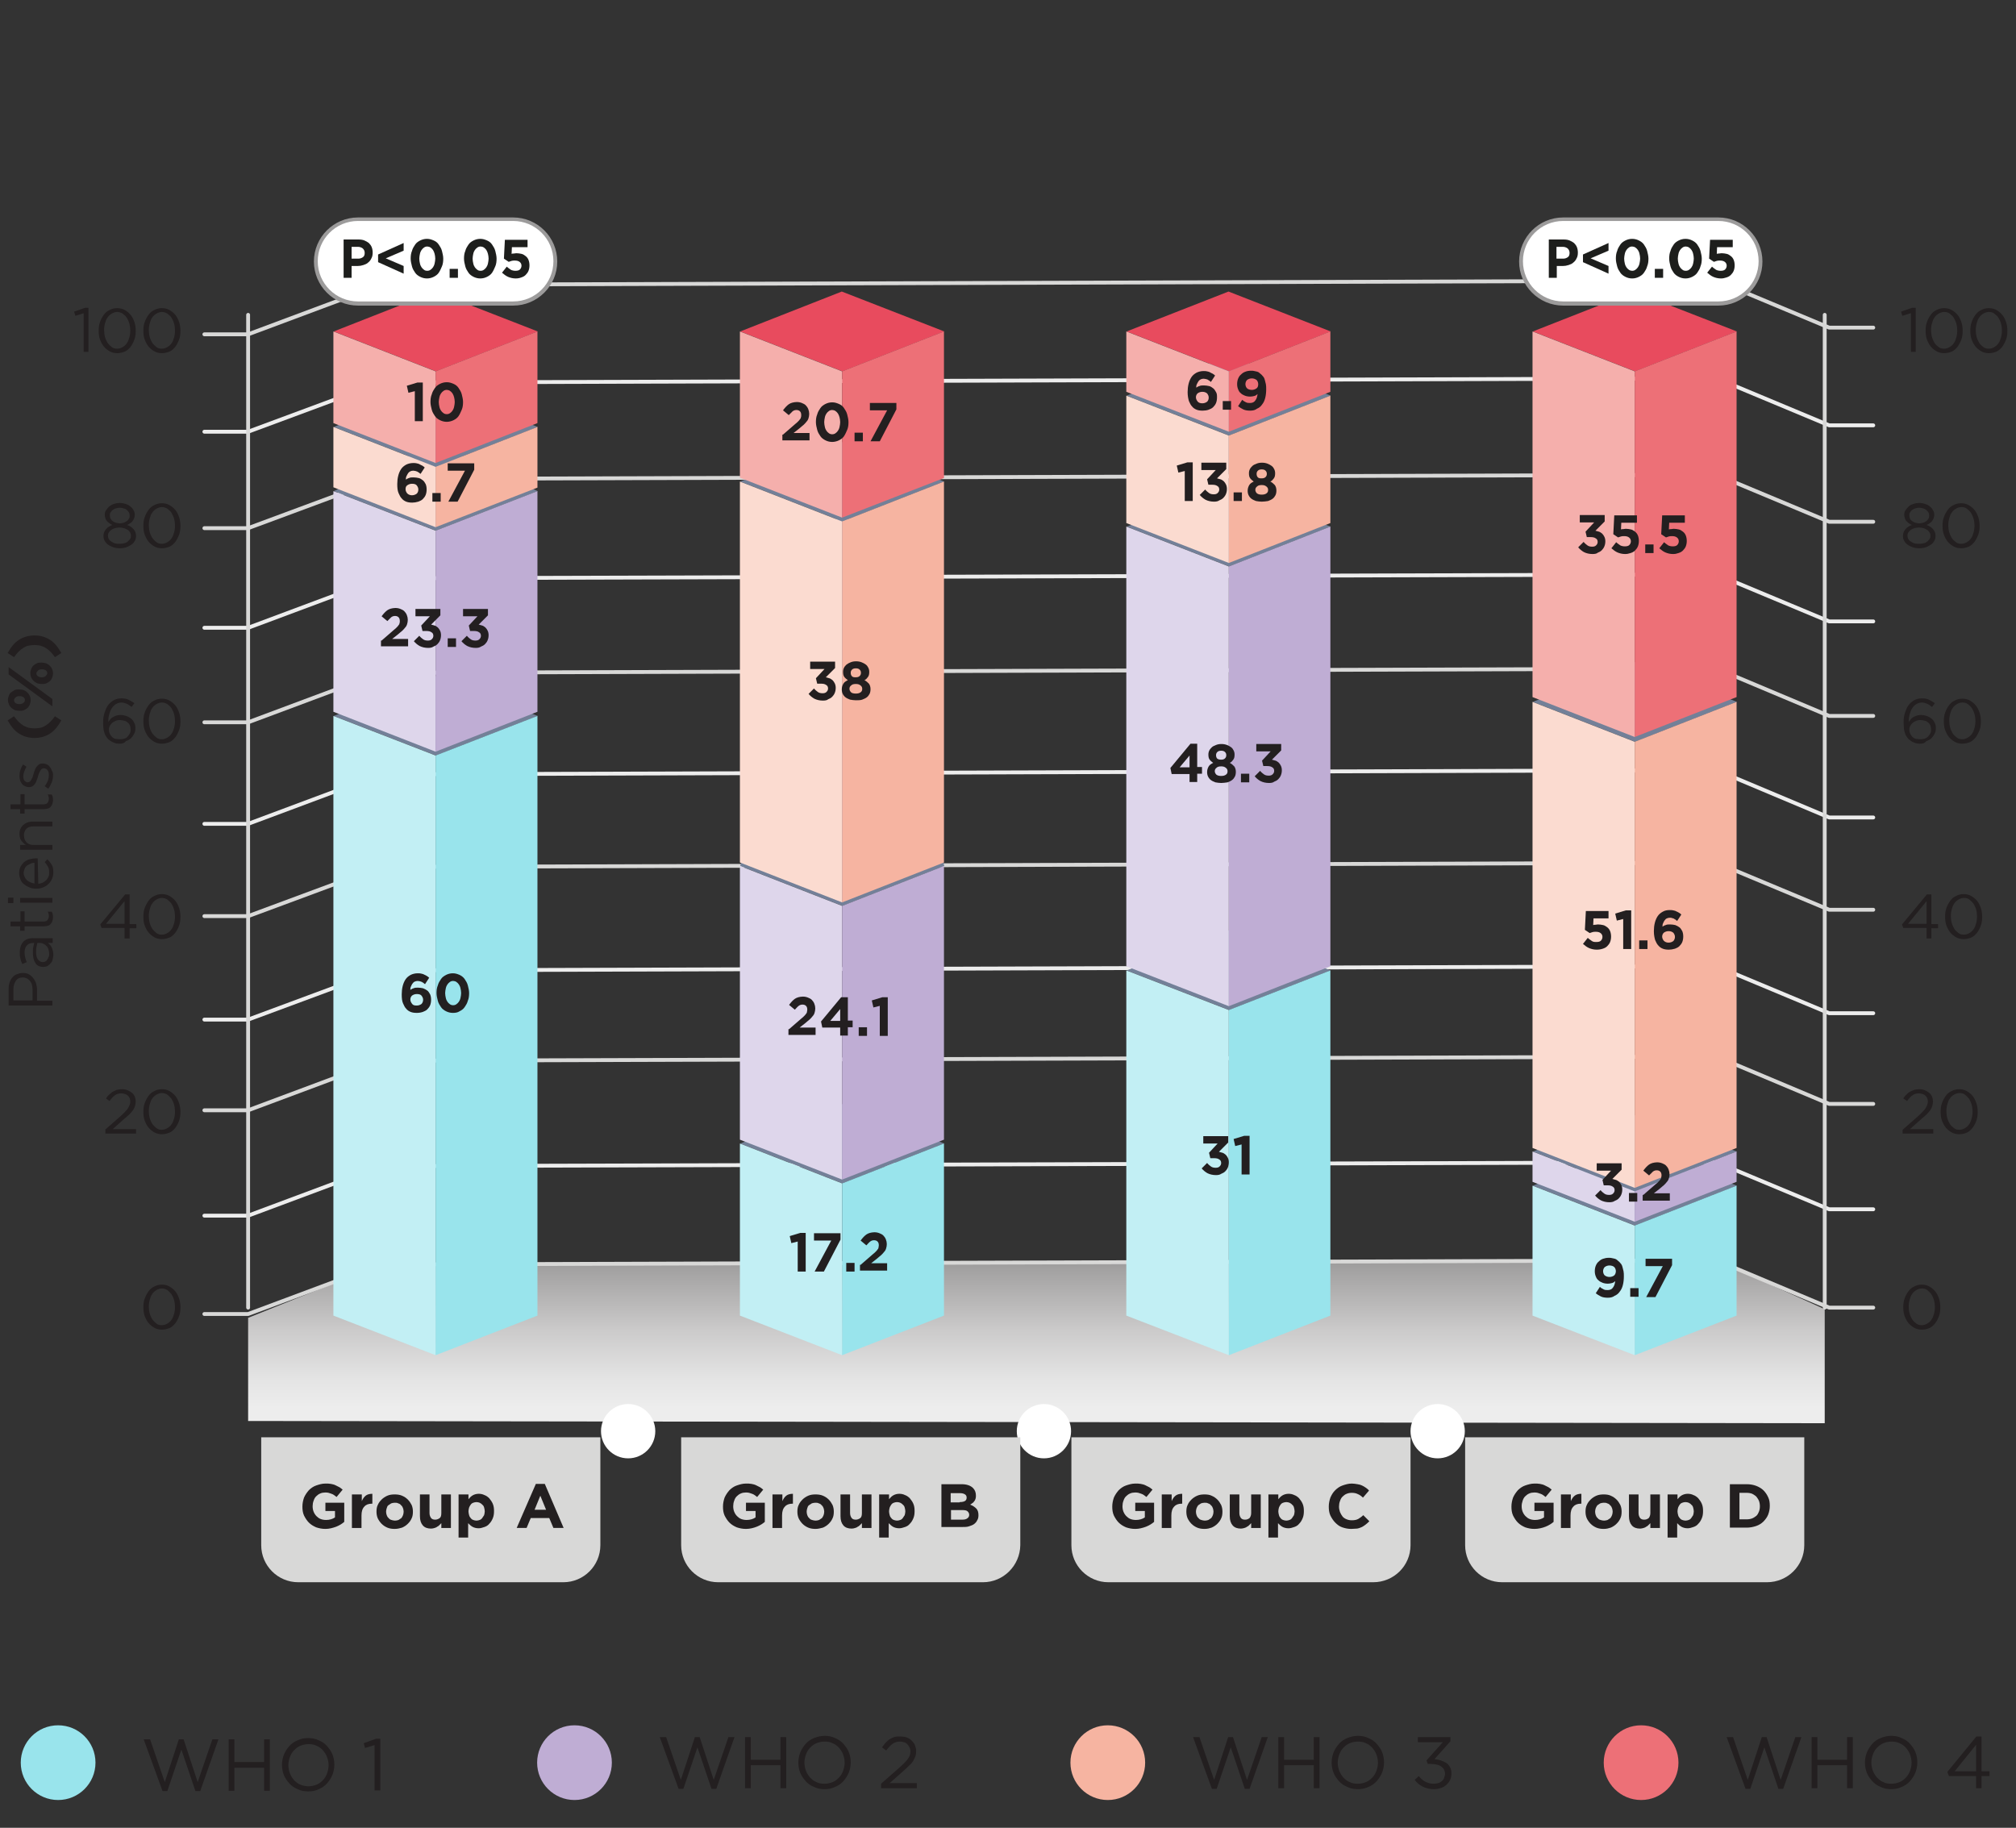<?xml version="1.0" encoding="UTF-8"?>
<!-- Generator: Adobe Illustrator 25.2.3, SVG Export Plug-In . SVG Version: 6.00 Build 0)  -->
<svg xmlns="http://www.w3.org/2000/svg" xmlns:xlink="http://www.w3.org/1999/xlink" version="1.1" id="Layer_1" x="0px" y="0px" viewBox="0 0 631.3 572.4" style="enable-background:new 0 0 631.3 572.4;" xml:space="preserve">
<rect x="0" y="0" width="631.3" height="572.4" fill="#333333" stroke="none"/>
<style type="text/css">
	.st0{fill:#BFADD4;}
	.st1{fill:#231F20;}
	.st2{fill:#F6B4A1;}
	.st3{fill:#ED7077;}
	.st4{fill:#99E4EC;}
	.st5{fill:#D8D8D7;}
	.st6{fill:url(#SVGID_1_);}
	.st7{fill:none;stroke:#D8D8D7;stroke-width:1.208;stroke-linecap:round;stroke-linejoin:round;stroke-miterlimit:10;}
	.st8{fill:none;stroke:#EDEDED;stroke-width:1.208;stroke-linecap:round;stroke-linejoin:round;stroke-miterlimit:10;}
	.st9{fill:#FFFFFF;}
	.st10{fill:#738098;}
	.st11{fill:#C2EFF4;}
	.st12{fill:#DED6EB;}
	.st13{fill:#FBDBD0;}
	.st14{fill:#E84B5E;}
	.st15{fill:#F5AFAC;}
	.st16{fill:none;}
	.st17{fill:#9C9B9B;}
	.st18{fill:#1D1E1C;}
</style>
<g>
	<circle class="st0" cx="179.9" cy="552" r="11.7"></circle>
	<g>
		<g>
			<path class="st1" d="M206.6,544h2l4.6,13.4l4.4-13.4h1.5l4.4,13.4l4.6-13.4h1.9l-5.7,16.2h-1.5l-4.4-13l-4.4,13h-1.5L206.6,544z"></path>
			<path class="st1" d="M233.3,544h1.8v7.1h9.3V544h1.8V560h-1.8v-7.2h-9.3v7.2h-1.8V544z"></path>
			<path class="st1" d="M258.2,560.3c-1.2,0-2.3-0.2-3.3-0.7c-1-0.4-1.9-1-2.6-1.8s-1.3-1.6-1.7-2.6c-0.4-1-0.6-2.1-0.6-3.2v0     c0-1.1,0.2-2.2,0.6-3.2c0.4-1,1-1.9,1.7-2.7c0.7-0.8,1.6-1.4,2.6-1.8s2.1-0.7,3.3-0.7s2.3,0.2,3.3,0.7c1,0.4,1.9,1,2.6,1.8     c0.7,0.8,1.3,1.6,1.7,2.6c0.4,1,0.6,2.1,0.6,3.2c0,0,0,0,0,0c0,1.1-0.2,2.2-0.6,3.2c-0.4,1-1,1.9-1.7,2.7     c-0.7,0.8-1.6,1.4-2.6,1.8C260.5,560.1,259.4,560.3,258.2,560.3z M258.2,558.6c0.9,0,1.8-0.2,2.5-0.5c0.8-0.3,1.4-0.8,2-1.4     s1-1.3,1.3-2.1c0.3-0.8,0.5-1.7,0.5-2.6v0c0-0.9-0.2-1.8-0.5-2.6s-0.8-1.5-1.3-2.1c-0.6-0.6-1.2-1.1-2-1.4     c-0.8-0.4-1.6-0.5-2.5-0.5s-1.8,0.2-2.5,0.5c-0.8,0.3-1.4,0.8-2,1.4c-0.6,0.6-1,1.3-1.3,2.1c-0.3,0.8-0.5,1.7-0.5,2.6v0     c0,0.9,0.2,1.8,0.5,2.6c0.3,0.8,0.8,1.5,1.3,2.1c0.6,0.6,1.2,1.1,2,1.4C256.4,558.5,257.3,558.6,258.2,558.6z"></path>
			<path class="st1" d="M275.9,558.6l5.8-5.1c0.6-0.6,1.1-1,1.6-1.5c0.4-0.4,0.8-0.9,1-1.2c0.3-0.4,0.5-0.8,0.6-1.1s0.2-0.8,0.2-1.2     c0-0.5-0.1-0.9-0.3-1.3c-0.2-0.4-0.4-0.7-0.7-1c-0.3-0.3-0.6-0.5-1-0.6c-0.4-0.1-0.8-0.2-1.2-0.2c-0.9,0-1.7,0.2-2.4,0.7     c-0.7,0.5-1.3,1.2-2,2.1l-1.3-1c0.4-0.5,0.7-1,1.1-1.4c0.4-0.4,0.8-0.8,1.2-1.1c0.5-0.3,1-0.5,1.5-0.7c0.6-0.2,1.2-0.2,1.9-0.2     c0.7,0,1.4,0.1,2,0.3c0.6,0.2,1.1,0.5,1.6,1c0.4,0.4,0.8,0.9,1,1.4c0.2,0.6,0.4,1.2,0.4,1.8v0c0,0.6-0.1,1.1-0.2,1.6     c-0.2,0.5-0.4,1-0.7,1.5s-0.7,1-1.3,1.5c-0.5,0.5-1.1,1.1-1.8,1.7l-4.3,3.8h8.5v1.6h-11.2V558.6z"></path>
		</g>
	</g>
</g>
<g>
	<circle class="st2" cx="346.9" cy="552" r="11.7"></circle>
	<g>
		<g>
			<path class="st1" d="M373.6,544h2l4.6,13.4l4.4-13.4h1.5l4.4,13.4l4.6-13.4h1.9l-5.7,16.2h-1.5l-4.4-13l-4.4,13h-1.5L373.6,544z"></path>
			<path class="st1" d="M400.3,544h1.8v7.1h9.3V544h1.8V560h-1.8v-7.2h-9.3v7.2h-1.8V544z"></path>
			<path class="st1" d="M425.2,560.3c-1.2,0-2.3-0.2-3.3-0.7c-1-0.4-1.9-1-2.6-1.8s-1.3-1.6-1.7-2.6c-0.4-1-0.6-2.1-0.6-3.2v0     c0-1.1,0.2-2.2,0.6-3.2c0.4-1,1-1.9,1.7-2.7c0.7-0.8,1.6-1.4,2.6-1.8s2.1-0.7,3.3-0.7s2.3,0.2,3.3,0.7c1,0.4,1.9,1,2.6,1.8     c0.7,0.8,1.3,1.6,1.7,2.6c0.4,1,0.6,2.1,0.6,3.2c0,0,0,0,0,0c0,1.1-0.2,2.2-0.6,3.2c-0.4,1-1,1.9-1.7,2.7     c-0.7,0.8-1.6,1.4-2.6,1.8C427.5,560.1,426.4,560.3,425.2,560.3z M425.2,558.6c0.9,0,1.8-0.2,2.5-0.5c0.8-0.3,1.4-0.8,2-1.4     s1-1.3,1.3-2.1c0.3-0.8,0.5-1.7,0.5-2.6v0c0-0.9-0.2-1.8-0.5-2.6s-0.8-1.5-1.3-2.1c-0.6-0.6-1.2-1.1-2-1.4     c-0.8-0.4-1.6-0.5-2.5-0.5s-1.8,0.2-2.5,0.5c-0.8,0.3-1.4,0.8-2,1.4c-0.6,0.6-1,1.3-1.3,2.1c-0.3,0.8-0.5,1.7-0.5,2.6v0     c0,0.9,0.2,1.8,0.5,2.6c0.3,0.8,0.8,1.5,1.3,2.1c0.6,0.6,1.2,1.1,2,1.4C423.5,558.5,424.3,558.6,425.2,558.6z"></path>
			<path class="st1" d="M449,560.3c-1.3,0-2.5-0.3-3.5-0.8c-1-0.5-1.8-1.2-2.5-2.1l1.3-1.2c0.6,0.8,1.3,1.4,2.1,1.8     c0.8,0.4,1.6,0.6,2.6,0.6c0.5,0,0.9-0.1,1.4-0.2c0.4-0.1,0.8-0.4,1.1-0.6c0.3-0.3,0.6-0.6,0.7-1s0.3-0.8,0.3-1.3v0     c0-0.5-0.1-0.9-0.3-1.3c-0.2-0.4-0.5-0.7-0.9-1s-0.9-0.5-1.4-0.6c-0.6-0.1-1.2-0.2-1.8-0.2h-1l-0.4-1.1l5.1-5.7h-7.8V544h10.2     v1.3l-5,5.6c0.7,0.1,1.4,0.2,2,0.4c0.6,0.2,1.2,0.5,1.7,0.8s0.9,0.8,1.2,1.4c0.3,0.5,0.4,1.2,0.4,1.9v0c0,0.7-0.1,1.4-0.4,2     c-0.3,0.6-0.7,1.1-1.1,1.5c-0.5,0.4-1,0.8-1.7,1C450.4,560.2,449.7,560.3,449,560.3z"></path>
		</g>
	</g>
</g>
<g>
	<circle class="st3" cx="513.9" cy="552" r="11.7"></circle>
	<g>
		<g>
			<path class="st1" d="M540.7,544h2l4.6,13.4l4.4-13.4h1.5l4.4,13.4l4.6-13.4h1.9l-5.7,16.2h-1.5l-4.4-13l-4.4,13h-1.5L540.7,544z"></path>
			<path class="st1" d="M567.3,544h1.8v7.1h9.3V544h1.8V560h-1.8v-7.2h-9.3v7.2h-1.8V544z"></path>
			<path class="st1" d="M592.2,560.3c-1.2,0-2.3-0.2-3.3-0.7c-1-0.4-1.9-1-2.6-1.8s-1.3-1.6-1.7-2.6c-0.4-1-0.6-2.1-0.6-3.2v0     c0-1.1,0.2-2.2,0.6-3.2c0.4-1,1-1.9,1.7-2.7c0.7-0.8,1.6-1.4,2.6-1.8s2.1-0.7,3.3-0.7s2.3,0.2,3.3,0.7c1,0.4,1.9,1,2.6,1.8     c0.7,0.8,1.3,1.6,1.7,2.6c0.4,1,0.6,2.1,0.6,3.2c0,0,0,0,0,0c0,1.1-0.2,2.2-0.6,3.2c-0.4,1-1,1.9-1.7,2.7     c-0.7,0.8-1.6,1.4-2.6,1.8C594.5,560.1,593.4,560.3,592.2,560.3z M592.3,558.6c0.9,0,1.8-0.2,2.5-0.5c0.8-0.3,1.4-0.8,2-1.4     s1-1.3,1.3-2.1c0.3-0.8,0.5-1.7,0.5-2.6v0c0-0.9-0.2-1.8-0.5-2.6s-0.8-1.5-1.3-2.1c-0.6-0.6-1.2-1.1-2-1.4     c-0.8-0.4-1.6-0.5-2.5-0.5s-1.8,0.2-2.5,0.5c-0.8,0.3-1.4,0.8-2,1.4c-0.6,0.6-1,1.3-1.3,2.1c-0.3,0.8-0.5,1.7-0.5,2.6v0     c0,0.9,0.2,1.8,0.5,2.6c0.3,0.8,0.8,1.5,1.3,2.1c0.6,0.6,1.2,1.1,2,1.4C590.5,558.5,591.3,558.6,592.3,558.6z"></path>
			<path class="st1" d="M618.8,556.2h-8.5l-0.5-1.3l9.1-11.1h1.6v10.9h2.5v1.5h-2.5v3.8h-1.7V556.2z M618.8,554.7v-8.3l-6.7,8.3     H618.8z"></path>
		</g>
	</g>
</g>
<g>
	<circle class="st4" cx="18.2" cy="552" r="11.7"></circle>
	<g>
		<g>
			<path class="st1" d="M45,544.7h2l4.6,13.4l4.4-13.4h1.5l4.4,13.4l4.6-13.4h1.9l-5.7,16.2h-1.5l-4.4-13l-4.4,13h-1.5L45,544.7z"></path>
			<path class="st1" d="M71.6,544.7h1.8v7.1h9.3v-7.1h1.8v16.1h-1.8v-7.2h-9.3v7.2h-1.8V544.7z"></path>
			<path class="st1" d="M96.5,561c-1.2,0-2.3-0.2-3.3-0.7c-1-0.4-1.9-1-2.6-1.8c-0.7-0.8-1.3-1.6-1.7-2.6s-0.6-2.1-0.6-3.2v0     c0-1.1,0.2-2.2,0.6-3.2c0.4-1,1-1.9,1.7-2.7c0.7-0.8,1.6-1.4,2.6-1.8c1-0.5,2.1-0.7,3.3-0.7s2.3,0.2,3.3,0.7c1,0.4,1.9,1,2.6,1.8     c0.7,0.8,1.3,1.6,1.7,2.6s0.6,2.1,0.6,3.2c0,0,0,0,0,0c0,1.1-0.2,2.2-0.6,3.2c-0.4,1-1,1.9-1.7,2.7c-0.7,0.8-1.6,1.4-2.6,1.8     C98.9,560.8,97.8,561,96.5,561z M96.6,559.4c0.9,0,1.8-0.2,2.5-0.5c0.8-0.3,1.4-0.8,2-1.4s1-1.3,1.3-2.1c0.3-0.8,0.5-1.7,0.5-2.6     v0c0-0.9-0.2-1.8-0.5-2.6c-0.3-0.8-0.8-1.5-1.3-2.1c-0.6-0.6-1.2-1.1-2-1.4c-0.8-0.4-1.6-0.5-2.5-0.5c-0.9,0-1.8,0.2-2.5,0.5     c-0.8,0.3-1.4,0.8-2,1.4s-1,1.3-1.3,2.1c-0.3,0.8-0.5,1.7-0.5,2.6v0c0,0.9,0.2,1.8,0.5,2.6c0.3,0.8,0.8,1.5,1.3,2.1     c0.6,0.6,1.2,1.1,2,1.4C94.8,559.2,95.7,559.4,96.6,559.4z"></path>
			<path class="st1" d="M117.3,546.5l-3,0.9l-0.4-1.5l3.9-1.4h1.3v16.2h-1.8V546.5z"></path>
		</g>
	</g>
</g>
<g>
	<path class="st5" d="M176.4,495.5H93.4c-6.4,0-11.6-5.2-11.6-11.6v-33.8H188v33.8C188,490.3,182.8,495.5,176.4,495.5z"></path>
	<g>
		<g>
			<path class="st1" d="M2.7,314.9l0-5.1c0-0.8,0.1-1.5,0.3-2.1c0.2-0.6,0.5-1.2,0.9-1.6c0.4-0.5,0.8-0.8,1.4-1     c0.5-0.2,1.1-0.4,1.8-0.4h0c0.7,0,1.4,0.1,1.9,0.4c0.6,0.3,1,0.7,1.4,1.2s0.7,1.1,0.9,1.7c0.2,0.7,0.3,1.3,0.3,2.1l0,3.3h4.8v1.5     H2.7z M10.2,309.9c0-0.6-0.1-1.1-0.2-1.5c-0.1-0.5-0.4-0.9-0.6-1.2c-0.3-0.3-0.6-0.6-1-0.8c-0.4-0.2-0.8-0.3-1.2-0.3h0     c-1,0-1.7,0.3-2.2,1c-0.5,0.7-0.8,1.6-0.8,2.7l0,3.5h6L10.2,309.9z"></path>
			<path class="st1" d="M16.7,299c0,0.5-0.1,0.9-0.2,1.4c-0.1,0.5-0.3,0.9-0.6,1.2c-0.3,0.4-0.6,0.6-1,0.9c-0.4,0.2-0.8,0.3-1.4,0.3     h0c-0.5,0-1-0.1-1.4-0.3c-0.4-0.2-0.8-0.5-1-0.9s-0.5-0.8-0.6-1.4c-0.1-0.5-0.2-1.1-0.2-1.8c0-0.7,0-1.2,0.1-1.7     c0.1-0.5,0.2-0.9,0.3-1.4h-0.3c-0.9,0-1.6,0.3-2,0.8c-0.5,0.5-0.7,1.3-0.7,2.2c0,0.6,0.1,1.1,0.2,1.6c0.1,0.5,0.3,1,0.5,1.4     L7,301.9c-0.3-0.6-0.5-1.1-0.6-1.7c-0.2-0.6-0.2-1.2-0.2-2c0-1.4,0.4-2.5,1.1-3.3c0.7-0.7,1.7-1.1,3-1.1h6.2v1.5h-1.5     c0.5,0.4,0.9,0.8,1.2,1.4C16.5,297.4,16.7,298.2,16.7,299z M15.4,298.7c0-0.5-0.1-0.9-0.2-1.3s-0.3-0.8-0.6-1.1s-0.5-0.5-0.9-0.7     s-0.7-0.3-1.1-0.3h-0.9c-0.1,0.4-0.2,0.8-0.3,1.3s-0.1,1-0.1,1.7c0,0.9,0.2,1.7,0.6,2.2s0.9,0.8,1.5,0.8h0c0.3,0,0.6-0.1,0.8-0.2     s0.5-0.3,0.6-0.6c0.2-0.2,0.3-0.5,0.4-0.8C15.4,299.4,15.4,299.1,15.4,298.7z"></path>
			<path class="st1" d="M16.6,287.3c0,0.4-0.1,0.8-0.2,1.1c-0.1,0.4-0.3,0.7-0.5,0.9c-0.2,0.3-0.5,0.5-0.9,0.6     c-0.4,0.1-0.8,0.2-1.3,0.2H7.7v1.4H6.3v-1.4H3.3l0-1.5h3.1v-3.2h1.3v3.2h5.9c0.6,0,1.1-0.2,1.3-0.5c0.2-0.3,0.4-0.7,0.4-1.2     c0-0.3,0-0.5-0.1-0.7c0-0.2-0.1-0.5-0.3-0.7h1.3c0.1,0.3,0.3,0.5,0.3,0.8C16.6,286.6,16.6,287,16.6,287.3z"></path>
			<path class="st1" d="M2.5,282.8v-1.7h1.7v1.7H2.5z M6.3,282.7v-1.5h10.1v1.5H6.3z"></path>
			<path class="st1" d="M12,276.8c0.5-0.1,1-0.2,1.4-0.4c0.4-0.2,0.8-0.5,1.1-0.8s0.5-0.7,0.7-1.1s0.2-0.8,0.2-1.3     c0-0.7-0.1-1.3-0.4-1.8c-0.3-0.5-0.6-1-1-1.4l0.8-0.9c0.6,0.5,1,1.1,1.4,1.7s0.5,1.5,0.5,2.4c0,0.7-0.1,1.3-0.4,2     s-0.6,1.1-1.1,1.6c-0.5,0.5-1,0.8-1.7,1.1s-1.4,0.4-2.2,0.4c-0.7,0-1.4-0.1-2.1-0.4s-1.2-0.6-1.7-1s-0.9-0.9-1.1-1.5     s-0.4-1.2-0.4-1.9c0-0.7,0.1-1.4,0.4-2c0.3-0.6,0.7-1.1,1.1-1.5c0.5-0.4,1.1-0.7,1.7-0.9c0.7-0.2,1.4-0.3,2.1-0.3     c0.1,0,0.1,0,0.2,0s0.2,0,0.3,0L12,276.8z M10.8,270.2c-0.5,0-0.9,0.1-1.3,0.3c-0.4,0.2-0.8,0.4-1.1,0.6c-0.3,0.3-0.6,0.6-0.7,1     s-0.3,0.8-0.3,1.3c0,0.4,0.1,0.8,0.3,1.2c0.2,0.4,0.4,0.7,0.7,1c0.3,0.3,0.7,0.5,1.1,0.7c0.4,0.2,0.9,0.3,1.3,0.4L10.8,270.2z"></path>
			<path class="st1" d="M6.3,266.1v-1.5h1.8c-0.5-0.3-1-0.8-1.4-1.3c-0.4-0.5-0.6-1.3-0.6-2.1c0-0.6,0.1-1.2,0.3-1.6     c0.2-0.5,0.5-0.9,0.8-1.2c0.4-0.3,0.8-0.6,1.3-0.8c0.5-0.2,1-0.3,1.6-0.3h6.3v1.5h-5.9c-0.9,0-1.7,0.2-2.2,0.7     c-0.5,0.5-0.8,1.2-0.8,2.1c0,0.4,0.1,0.8,0.2,1.2c0.1,0.4,0.4,0.7,0.6,1c0.3,0.3,0.6,0.5,1,0.6c0.4,0.2,0.8,0.2,1.3,0.2h5.8v1.5     H6.3z"></path>
			<path class="st1" d="M16.6,250.6c0,0.4-0.1,0.8-0.2,1.1c-0.1,0.4-0.3,0.7-0.5,0.9c-0.2,0.3-0.5,0.5-0.9,0.6     c-0.4,0.1-0.8,0.2-1.3,0.2H7.7v1.4H6.3v-1.4H3.3l0-1.5h3.1v-3.2h1.3v3.2h5.9c0.6,0,1.1-0.2,1.3-0.5c0.2-0.3,0.4-0.7,0.4-1.2     c0-0.3,0-0.5-0.1-0.7c0-0.2-0.1-0.5-0.3-0.7h1.3c0.1,0.3,0.3,0.5,0.3,0.8C16.6,249.9,16.6,250.3,16.6,250.6z"></path>
			<path class="st1" d="M16.6,242.8c0,0.7-0.1,1.5-0.4,2.2c-0.3,0.7-0.6,1.4-1.1,2l-1.1-0.8c0.4-0.5,0.7-1.1,1-1.7     c0.2-0.6,0.3-1.2,0.3-1.8c0-0.6-0.1-1.1-0.4-1.5s-0.7-0.6-1.2-0.6h0c-0.2,0-0.5,0.1-0.6,0.2c-0.2,0.1-0.3,0.3-0.5,0.6     c-0.1,0.2-0.3,0.5-0.4,0.8c-0.1,0.3-0.2,0.6-0.3,0.9c-0.1,0.4-0.2,0.8-0.4,1.2c-0.1,0.4-0.3,0.8-0.5,1.1     c-0.2,0.3-0.5,0.6-0.8,0.8s-0.7,0.3-1.2,0.3h0c-0.4,0-0.8-0.1-1.2-0.3c-0.4-0.2-0.7-0.4-0.9-0.7s-0.5-0.7-0.6-1.1     c-0.1-0.4-0.2-0.9-0.2-1.4c0-0.6,0.1-1.3,0.3-1.9c0.2-0.6,0.5-1.2,0.8-1.7l1.1,0.7c-0.3,0.5-0.5,1-0.7,1.5s-0.3,1-0.3,1.5     c0,0.6,0.1,1.1,0.4,1.4s0.6,0.5,1,0.5h0c0.2,0,0.4-0.1,0.6-0.2s0.3-0.3,0.5-0.6c0.1-0.2,0.2-0.5,0.4-0.8c0.1-0.3,0.2-0.6,0.3-1     c0.1-0.4,0.2-0.8,0.4-1.2c0.1-0.4,0.3-0.7,0.5-1c0.2-0.3,0.5-0.6,0.8-0.8c0.3-0.2,0.7-0.3,1.2-0.3h0c0.5,0,0.9,0.1,1.3,0.3     c0.4,0.2,0.7,0.4,0.9,0.8c0.3,0.3,0.5,0.7,0.6,1.1C16.6,241.8,16.6,242.3,16.6,242.8z"></path>
			<path class="st1" d="M19.2,225.6c-1,1.8-2.1,3.2-3.5,4.1c-1.4,0.9-3,1.4-4.9,1.4c-1.9,0-3.5-0.5-4.9-1.4     c-1.4-0.9-2.5-2.3-3.5-4.1l2-1.3c0.5,0.7,0.9,1.2,1.4,1.7c0.5,0.5,1,0.9,1.5,1.2c0.5,0.3,1.1,0.5,1.6,0.7     c0.6,0.1,1.2,0.2,1.9,0.2c0.7,0,1.3-0.1,1.9-0.2c0.6-0.1,1.1-0.4,1.6-0.7s1-0.7,1.5-1.2c0.5-0.5,0.9-1,1.4-1.7L19.2,225.6z"></path>
			<path class="st1" d="M9.6,219.3c0,0.5-0.1,0.9-0.3,1.4c-0.2,0.4-0.4,0.8-0.7,1c-0.3,0.3-0.7,0.5-1.1,0.7     c-0.4,0.2-0.9,0.2-1.4,0.2h0c-0.5,0-0.9-0.1-1.4-0.2c-0.4-0.2-0.8-0.4-1.1-0.7c-0.3-0.3-0.6-0.6-0.8-1.1s-0.3-0.9-0.3-1.4     c0-0.5,0.1-0.9,0.3-1.4s0.4-0.8,0.7-1s0.7-0.5,1.1-0.7c0.4-0.2,0.9-0.2,1.4-0.2h0c0.5,0,0.9,0.1,1.4,0.2c0.4,0.2,0.8,0.4,1.1,0.7     c0.3,0.3,0.6,0.6,0.8,1.1C9.5,218.3,9.6,218.8,9.6,219.3z M2.7,211.2v-2.3l13.7,10v2.3L2.7,211.2z M7.8,219.2     c0-0.4-0.2-0.7-0.5-0.9C7,218.1,6.6,218,6.1,218h0c-0.5,0-0.9,0.1-1.2,0.4c-0.3,0.2-0.5,0.5-0.5,0.9c0,0.4,0.2,0.7,0.5,0.9     c0.3,0.2,0.7,0.3,1.2,0.3h0c0.5,0,0.9-0.1,1.2-0.4C7.6,220,7.8,219.6,7.8,219.2z M16.6,210.9c0,0.5-0.1,0.9-0.3,1.4     c-0.2,0.4-0.4,0.8-0.7,1c-0.3,0.3-0.7,0.5-1.1,0.7s-0.9,0.2-1.4,0.2h0c-0.5,0-0.9-0.1-1.4-0.2c-0.4-0.2-0.8-0.4-1.1-0.7     c-0.3-0.3-0.6-0.6-0.8-1.1c-0.2-0.4-0.3-0.9-0.3-1.4c0-0.5,0.1-0.9,0.3-1.4c0.2-0.4,0.4-0.8,0.7-1c0.3-0.3,0.7-0.5,1.1-0.7     c0.4-0.2,0.9-0.2,1.4-0.2h0c0.5,0,0.9,0.1,1.4,0.2c0.4,0.2,0.8,0.4,1.1,0.7c0.3,0.3,0.6,0.6,0.8,1.1     C16.5,209.9,16.6,210.4,16.6,210.9z M14.8,210.8c0-0.4-0.2-0.7-0.5-0.9c-0.3-0.2-0.7-0.3-1.2-0.3h0c-0.5,0-0.9,0.1-1.2,0.4     s-0.5,0.5-0.5,0.9c0,0.4,0.2,0.7,0.5,0.9c0.3,0.2,0.7,0.3,1.2,0.3h0c0.5,0,0.9-0.1,1.2-0.4S14.8,211.2,14.8,210.8z"></path>
			<path class="st1" d="M17.2,205.8c-0.5-0.7-0.9-1.2-1.4-1.7c-0.5-0.5-1-0.9-1.5-1.2c-0.5-0.3-1.1-0.5-1.6-0.7     c-0.6-0.1-1.2-0.2-1.9-0.2c-0.7,0-1.3,0.1-1.9,0.2c-0.6,0.1-1.1,0.4-1.6,0.7c-0.5,0.3-1,0.7-1.5,1.2c-0.5,0.5-0.9,1-1.4,1.7     l-2-1.3c1-1.8,2.1-3.2,3.5-4.1s3-1.4,4.9-1.4c1.9,0,3.5,0.5,4.9,1.4s2.5,2.3,3.5,4.1L17.2,205.8z"></path>
		</g>
	</g>
	<g>
		<g>
			<linearGradient id="SVGID_1_" gradientUnits="userSpaceOnUse" x1="324.574" y1="445.743" x2="324.574" y2="394.745">
				<stop offset="9.549241e-02" style="stop-color:#EDEDED"></stop>
				<stop offset="0.273" style="stop-color:#E4E4E4"></stop>
				<stop offset="0.565" style="stop-color:#CCCBCB"></stop>
				<stop offset="0.933" style="stop-color:#A4A3A3"></stop>
				<stop offset="1" style="stop-color:#9C9B9B"></stop>
			</linearGradient>
			<polygon class="st6" points="77.7,412.7 119.2,396 537.6,394.7 571.4,410 571.4,445.7 77.7,445    "></polygon>
			<g>
				<polyline class="st7" points="586.6,102.6 572.8,102.6 537.6,87.9     "></polyline>
				<polyline class="st7" points="64,104.7 77.7,104.7 119.2,89.2     "></polyline>
				<line class="st7" x1="119.2" y1="89.2" x2="537.6" y2="87.9"></line>
			</g>
			<g>
				<polyline class="st8" points="586.6,133.2 572.8,133.2 537.6,118.5     "></polyline>
				<polyline class="st8" points="64,135.2 77.7,135.2 119.2,119.8     "></polyline>
				<line class="st8" x1="119.2" y1="119.8" x2="537.6" y2="118.5"></line>
			</g>
			<g>
				<polyline class="st8" points="586.6,194.6 572.8,194.6 537.6,179.9     "></polyline>
				<polyline class="st8" points="64,196.6 77.7,196.6 119.2,181.1     "></polyline>
				<line class="st8" x1="119.2" y1="181.1" x2="537.6" y2="179.9"></line>
			</g>
			<g>
				<polyline class="st8" points="586.6,256 572.8,256 537.6,241.2     "></polyline>
				<polyline class="st8" points="64,258 77.7,258 119.2,242.5     "></polyline>
				<line class="st8" x1="119.2" y1="242.5" x2="537.6" y2="241.2"></line>
			</g>
			<g>
				<polyline class="st8" points="586.6,317.3 572.8,317.3 537.6,302.6     "></polyline>
				<polyline class="st8" points="64,319.3 77.7,319.3 119.2,303.9     "></polyline>
				<line class="st8" x1="119.2" y1="303.9" x2="537.6" y2="302.6"></line>
			</g>
			<g>
				<polyline class="st8" points="586.6,378.7 572.8,378.7 537.6,364     "></polyline>
				<polyline class="st8" points="64,380.7 77.7,380.7 119.2,365.2     "></polyline>
				<line class="st8" x1="119.2" y1="365.2" x2="537.6" y2="364"></line>
			</g>
			<g>
				<polyline class="st7" points="586.6,163.4 572.8,163.4 537.6,148.7     "></polyline>
				<polyline class="st7" points="64,165.4 77.7,165.4 119.2,150     "></polyline>
				<line class="st7" x1="119.2" y1="150" x2="537.6" y2="148.7"></line>
			</g>
			<g>
				<polyline class="st7" points="586.6,224.2 572.8,224.2 537.6,209.4     "></polyline>
				<polyline class="st7" points="64,226.2 77.7,226.2 119.2,210.7     "></polyline>
				<line class="st7" x1="119.2" y1="210.7" x2="537.6" y2="209.4"></line>
			</g>
			<g>
				<polyline class="st7" points="586.6,284.9 572.8,284.9 537.6,270.2     "></polyline>
				<polyline class="st7" points="64,286.9 77.7,286.9 119.2,271.5     "></polyline>
				<line class="st7" x1="119.2" y1="271.5" x2="537.6" y2="270.2"></line>
			</g>
			<g>
				<polyline class="st7" points="586.6,345.7 572.8,345.7 537.6,330.9     "></polyline>
				<polyline class="st7" points="64,347.7 77.7,347.7 119.2,332.2     "></polyline>
				<line class="st7" x1="119.2" y1="332.2" x2="537.6" y2="330.9"></line>
			</g>
			<g>
				<polyline class="st7" points="586.6,409.5 572.8,409.5 537.6,394.7     "></polyline>
				<polyline class="st7" points="64,411.5 77.7,411.5 119.2,396     "></polyline>
				<line class="st7" x1="119.2" y1="396" x2="537.6" y2="394.7"></line>
			</g>
		</g>
		<line class="st7" x1="77.7" y1="98.6" x2="77.7" y2="409.5"></line>
	</g>
	<line class="st7" x1="571.4" y1="98.6" x2="571.4" y2="409.5"></line>
	<g>
		<g>
			<path class="st1" d="M26.2,98.1l-2.6,0.8l-0.4-1.3l3.4-1.2h1.1v13.8h-1.5V98.1z"></path>
			<path class="st1" d="M36.7,110.6c-0.9,0-1.7-0.2-2.4-0.6c-0.7-0.4-1.3-0.9-1.8-1.5c-0.5-0.6-0.9-1.4-1.2-2.2     c-0.3-0.8-0.4-1.8-0.4-2.7v0c0-1,0.1-1.9,0.4-2.7c0.3-0.9,0.7-1.6,1.2-2.3s1.1-1.2,1.8-1.5c0.7-0.4,1.5-0.6,2.4-0.6     c0.9,0,1.7,0.2,2.4,0.6c0.7,0.4,1.3,0.9,1.8,1.5c0.5,0.6,0.9,1.4,1.2,2.3c0.3,0.9,0.4,1.8,0.4,2.7v0c0,1-0.1,1.9-0.4,2.7     s-0.7,1.6-1.2,2.3c-0.5,0.6-1.1,1.2-1.8,1.5C38.3,110.4,37.5,110.6,36.7,110.6z M36.7,109.2c0.6,0,1.2-0.2,1.7-0.5     c0.5-0.3,1-0.7,1.3-1.2c0.4-0.5,0.6-1.1,0.8-1.8c0.2-0.7,0.3-1.4,0.3-2.2v0c0-0.7-0.1-1.5-0.3-2.2s-0.5-1.3-0.8-1.8     s-0.8-0.9-1.3-1.3c-0.5-0.3-1.1-0.5-1.7-0.5s-1.2,0.2-1.7,0.5c-0.5,0.3-1,0.7-1.3,1.2c-0.4,0.5-0.6,1.1-0.8,1.8s-0.3,1.4-0.3,2.2     v0c0,0.7,0.1,1.5,0.3,2.2s0.5,1.3,0.8,1.8c0.4,0.5,0.8,0.9,1.3,1.3S36.1,109.2,36.7,109.2z"></path>
			<path class="st1" d="M50.7,110.6c-0.9,0-1.7-0.2-2.4-0.6c-0.7-0.4-1.3-0.9-1.8-1.5c-0.5-0.6-0.9-1.4-1.2-2.2     c-0.3-0.8-0.4-1.8-0.4-2.7v0c0-1,0.1-1.9,0.4-2.7c0.3-0.9,0.7-1.6,1.2-2.3s1.1-1.2,1.8-1.5c0.7-0.4,1.5-0.6,2.4-0.6     c0.9,0,1.7,0.2,2.4,0.6c0.7,0.4,1.3,0.9,1.8,1.5c0.5,0.6,0.9,1.4,1.2,2.3c0.3,0.9,0.4,1.8,0.4,2.7v0c0,1-0.1,1.9-0.4,2.7     s-0.7,1.6-1.2,2.3c-0.5,0.6-1.1,1.2-1.8,1.5C52.3,110.4,51.5,110.6,50.7,110.6z M50.7,109.2c0.6,0,1.2-0.2,1.7-0.5     c0.5-0.3,1-0.7,1.3-1.2c0.4-0.5,0.6-1.1,0.8-1.8c0.2-0.7,0.3-1.4,0.3-2.2v0c0-0.7-0.1-1.5-0.3-2.2s-0.5-1.3-0.8-1.8     s-0.8-0.9-1.3-1.3c-0.5-0.3-1.1-0.5-1.7-0.5s-1.2,0.2-1.7,0.5c-0.5,0.3-1,0.7-1.3,1.2c-0.4,0.5-0.6,1.1-0.8,1.8s-0.3,1.4-0.3,2.2     v0c0,0.7,0.1,1.5,0.3,2.2s0.5,1.3,0.8,1.8c0.4,0.5,0.8,0.9,1.3,1.3S50.1,109.2,50.7,109.2z"></path>
			<path class="st1" d="M37.5,171.7c-0.7,0-1.4-0.1-2-0.3s-1.2-0.5-1.6-0.8c-0.5-0.3-0.8-0.7-1.1-1.2c-0.3-0.5-0.4-1-0.4-1.6v0     c0-0.8,0.3-1.5,0.8-2.1s1.2-1,2-1.3c-0.3-0.1-0.6-0.3-0.9-0.5c-0.3-0.2-0.5-0.4-0.8-0.7c-0.2-0.3-0.4-0.5-0.5-0.9     c-0.1-0.3-0.2-0.7-0.2-1.1v0c0-0.5,0.1-1,0.4-1.4c0.3-0.4,0.6-0.8,1-1.2c0.4-0.3,0.9-0.6,1.5-0.8c0.6-0.2,1.2-0.3,1.8-0.3     s1.2,0.1,1.8,0.3c0.6,0.2,1.1,0.4,1.5,0.8c0.4,0.3,0.8,0.7,1,1.2c0.3,0.4,0.4,0.9,0.4,1.4v0c0,0.4-0.1,0.8-0.2,1.1     c-0.1,0.3-0.3,0.6-0.5,0.9c-0.2,0.3-0.5,0.5-0.8,0.7c-0.3,0.2-0.6,0.4-0.9,0.5c0.8,0.3,1.5,0.7,2,1.3c0.5,0.6,0.8,1.2,0.8,2.1v0     c0,0.6-0.1,1.1-0.4,1.6c-0.3,0.5-0.6,0.9-1.1,1.2c-0.5,0.3-1,0.6-1.6,0.8S38.2,171.7,37.5,171.7z M37.5,170.3     c0.6,0,1.1-0.1,1.5-0.2c0.4-0.1,0.8-0.3,1.1-0.6s0.5-0.5,0.7-0.8c0.2-0.3,0.2-0.6,0.2-1v0c0-0.4-0.1-0.7-0.3-1s-0.4-0.6-0.8-0.8     c-0.3-0.2-0.7-0.4-1.1-0.5c-0.4-0.1-0.9-0.2-1.4-0.2s-1,0.1-1.4,0.2c-0.4,0.1-0.8,0.3-1.1,0.5c-0.3,0.2-0.6,0.5-0.8,0.8     s-0.3,0.7-0.3,1v0c0,0.4,0.1,0.7,0.2,1c0.2,0.3,0.4,0.6,0.7,0.8s0.7,0.4,1.1,0.6C36.4,170.3,36.9,170.3,37.5,170.3z M37.5,163.9     c0.4,0,0.8-0.1,1.2-0.2s0.7-0.3,1-0.5s0.5-0.5,0.7-0.8s0.2-0.6,0.2-1v0c0-0.3-0.1-0.7-0.2-0.9c-0.2-0.3-0.4-0.5-0.7-0.8     s-0.6-0.4-1-0.5c-0.4-0.1-0.8-0.2-1.2-0.2c-0.4,0-0.9,0.1-1.2,0.2c-0.4,0.1-0.7,0.3-1,0.5c-0.3,0.2-0.5,0.5-0.7,0.8     c-0.2,0.3-0.2,0.6-0.2,0.9v0c0,0.4,0.1,0.7,0.2,1c0.2,0.3,0.4,0.6,0.7,0.8c0.3,0.2,0.6,0.4,1,0.5     C36.7,163.8,37.1,163.9,37.5,163.9z"></path>
			<path class="st1" d="M50.7,171.7c-0.9,0-1.7-0.2-2.4-0.6c-0.7-0.4-1.3-0.9-1.8-1.5c-0.5-0.6-0.9-1.4-1.2-2.2     c-0.3-0.8-0.4-1.8-0.4-2.7v0c0-1,0.1-1.9,0.4-2.7c0.3-0.9,0.7-1.6,1.2-2.3s1.1-1.2,1.8-1.5c0.7-0.4,1.5-0.6,2.4-0.6     c0.9,0,1.7,0.2,2.4,0.6c0.7,0.4,1.3,0.9,1.8,1.5c0.5,0.6,0.9,1.4,1.2,2.3c0.3,0.9,0.4,1.8,0.4,2.7v0c0,1-0.1,1.9-0.4,2.7     s-0.7,1.6-1.2,2.3c-0.5,0.6-1.1,1.2-1.8,1.5C52.3,171.5,51.5,171.7,50.7,171.7z M50.7,170.3c0.6,0,1.2-0.2,1.7-0.5     c0.5-0.3,1-0.7,1.3-1.2c0.4-0.5,0.6-1.1,0.8-1.8c0.2-0.7,0.3-1.4,0.3-2.2v0c0-0.7-0.1-1.5-0.3-2.2s-0.5-1.3-0.8-1.8     s-0.8-0.9-1.3-1.3c-0.5-0.3-1.1-0.5-1.7-0.5s-1.2,0.2-1.7,0.5c-0.5,0.3-1,0.7-1.3,1.2c-0.4,0.5-0.6,1.1-0.8,1.8s-0.3,1.4-0.3,2.2     v0c0,0.7,0.1,1.5,0.3,2.2s0.5,1.3,0.8,1.8c0.4,0.5,0.8,0.9,1.3,1.3S50.1,170.3,50.7,170.3z"></path>
			<path class="st1" d="M37.5,232.9c-0.8,0-1.4-0.1-2-0.4c-0.6-0.2-1.1-0.6-1.6-1c-0.3-0.3-0.5-0.6-0.7-0.9     c-0.2-0.3-0.4-0.7-0.5-1.1s-0.3-0.9-0.3-1.4c-0.1-0.5-0.1-1.2-0.1-1.9v0c0-1,0.1-2,0.4-2.9c0.3-0.9,0.6-1.7,1.1-2.4     s1.1-1.2,1.8-1.6s1.5-0.6,2.4-0.6c0.8,0,1.6,0.1,2.2,0.4c0.6,0.3,1.3,0.7,1.9,1.1l-0.9,1.2c-0.5-0.4-1-0.8-1.5-1     s-1.1-0.4-1.7-0.4c-0.6,0-1.2,0.2-1.7,0.5c-0.5,0.3-0.9,0.7-1.3,1.3s-0.6,1.2-0.8,1.9c-0.2,0.7-0.3,1.6-0.3,2.4     c0.2-0.3,0.4-0.5,0.6-0.8c0.2-0.3,0.5-0.5,0.8-0.7c0.3-0.2,0.7-0.3,1.1-0.5c0.4-0.1,0.8-0.2,1.3-0.2c0.6,0,1.2,0.1,1.8,0.3     c0.6,0.2,1.1,0.5,1.5,0.8s0.8,0.8,1,1.3c0.3,0.5,0.4,1.1,0.4,1.7v0c0,0.7-0.1,1.3-0.4,1.8c-0.3,0.6-0.6,1-1,1.4     c-0.4,0.4-1,0.7-1.6,0.9C38.9,232.8,38.2,232.9,37.5,232.9z M37.6,231.5c0.5,0,1-0.1,1.4-0.2s0.8-0.4,1-0.7     c0.3-0.3,0.5-0.6,0.7-1c0.2-0.4,0.2-0.8,0.2-1.2v0c0-0.4-0.1-0.8-0.2-1.2c-0.2-0.4-0.4-0.7-0.7-0.9c-0.3-0.3-0.6-0.5-1.1-0.6     s-0.9-0.2-1.4-0.2c-0.5,0-1,0.1-1.4,0.3c-0.4,0.2-0.8,0.4-1.1,0.7c-0.3,0.3-0.5,0.6-0.7,1c-0.2,0.4-0.2,0.7-0.2,1.1v0     c0,0.4,0.1,0.8,0.3,1.2c0.2,0.4,0.4,0.7,0.7,1c0.3,0.3,0.7,0.5,1.1,0.6C36.6,231.4,37,231.5,37.6,231.5z"></path>
			<path class="st1" d="M50.7,232.9c-0.9,0-1.7-0.2-2.4-0.6c-0.7-0.4-1.3-0.9-1.8-1.5c-0.5-0.6-0.9-1.4-1.2-2.2     c-0.3-0.8-0.4-1.8-0.4-2.7v0c0-1,0.1-1.9,0.4-2.7c0.3-0.9,0.7-1.6,1.2-2.3s1.1-1.2,1.8-1.5c0.7-0.4,1.5-0.6,2.4-0.6     c0.9,0,1.7,0.2,2.4,0.6c0.7,0.4,1.3,0.9,1.8,1.5c0.5,0.6,0.9,1.4,1.2,2.3c0.3,0.9,0.4,1.8,0.4,2.7v0c0,1-0.1,1.9-0.4,2.7     s-0.7,1.6-1.2,2.3c-0.5,0.6-1.1,1.2-1.8,1.5C52.3,232.7,51.5,232.9,50.7,232.9z M50.7,231.5c0.6,0,1.2-0.2,1.7-0.5     c0.5-0.3,1-0.7,1.3-1.2c0.4-0.5,0.6-1.1,0.8-1.8c0.2-0.7,0.3-1.4,0.3-2.2v0c0-0.7-0.1-1.5-0.3-2.2s-0.5-1.3-0.8-1.8     s-0.8-0.9-1.3-1.3c-0.5-0.3-1.1-0.5-1.7-0.5s-1.2,0.2-1.7,0.5c-0.5,0.3-1,0.7-1.3,1.2c-0.4,0.5-0.6,1.1-0.8,1.8s-0.3,1.4-0.3,2.2     v0c0,0.7,0.1,1.5,0.3,2.2s0.5,1.3,0.8,1.8c0.4,0.5,0.8,0.9,1.3,1.3S50.1,231.5,50.7,231.5z"></path>
			<path class="st1" d="M39,290.6h-7.2l-0.4-1.1l7.8-9.4h1.4v9.3h2.1v1.3h-2.1v3.2H39V290.6z M39,289.3v-7.1l-5.8,7.1H39z"></path>
			<path class="st1" d="M50.7,294.1c-0.9,0-1.7-0.2-2.4-0.6c-0.7-0.4-1.3-0.9-1.8-1.5c-0.5-0.6-0.9-1.4-1.2-2.2     c-0.3-0.8-0.4-1.8-0.4-2.7v0c0-1,0.1-1.9,0.4-2.7s0.7-1.6,1.2-2.3s1.1-1.2,1.8-1.5c0.7-0.4,1.5-0.6,2.4-0.6     c0.9,0,1.7,0.2,2.4,0.6c0.7,0.4,1.3,0.9,1.8,1.5c0.5,0.6,0.9,1.4,1.2,2.3c0.3,0.9,0.4,1.8,0.4,2.7v0c0,1-0.1,1.9-0.4,2.7     c-0.3,0.9-0.7,1.6-1.2,2.3c-0.5,0.6-1.1,1.2-1.8,1.5C52.3,293.9,51.5,294.1,50.7,294.1z M50.7,292.7c0.6,0,1.2-0.2,1.7-0.5     c0.5-0.3,1-0.7,1.3-1.2c0.4-0.5,0.6-1.1,0.8-1.8c0.2-0.7,0.3-1.4,0.3-2.2v0c0-0.7-0.1-1.5-0.3-2.2c-0.2-0.7-0.5-1.3-0.8-1.8     c-0.4-0.5-0.8-0.9-1.3-1.3c-0.5-0.3-1.1-0.5-1.7-0.5s-1.2,0.2-1.7,0.5c-0.5,0.3-1,0.7-1.3,1.2c-0.4,0.5-0.6,1.1-0.8,1.8     s-0.3,1.4-0.3,2.2v0c0,0.7,0.1,1.5,0.3,2.2s0.5,1.3,0.8,1.8c0.4,0.5,0.8,0.9,1.3,1.3S50.1,292.7,50.7,292.7z"></path>
			<path class="st1" d="M32.9,353.8l5-4.4c0.5-0.5,1-0.9,1.3-1.3c0.4-0.4,0.7-0.7,0.9-1.1c0.2-0.3,0.4-0.7,0.5-1     c0.1-0.3,0.2-0.6,0.2-1c0-0.4-0.1-0.8-0.2-1.1c-0.2-0.3-0.3-0.6-0.6-0.8c-0.2-0.2-0.5-0.4-0.9-0.5c-0.3-0.1-0.7-0.2-1.1-0.2     c-0.8,0-1.5,0.2-2,0.6c-0.6,0.4-1.1,1-1.7,1.8l-1.1-0.8c0.3-0.5,0.6-0.9,1-1.2s0.7-0.7,1.1-0.9c0.4-0.2,0.8-0.4,1.3-0.6     c0.5-0.1,1-0.2,1.6-0.2c0.6,0,1.2,0.1,1.7,0.3c0.5,0.2,1,0.5,1.4,0.8c0.4,0.3,0.7,0.8,0.9,1.2c0.2,0.5,0.3,1,0.3,1.5v0     c0,0.5-0.1,1-0.2,1.4c-0.1,0.4-0.3,0.8-0.6,1.3c-0.3,0.4-0.6,0.8-1.1,1.3c-0.4,0.4-1,0.9-1.6,1.4l-3.7,3.3h7.3v1.4h-9.6V353.8z"></path>
			<path class="st1" d="M50.7,355.2c-0.9,0-1.7-0.2-2.4-0.6c-0.7-0.4-1.3-0.9-1.8-1.5c-0.5-0.6-0.9-1.4-1.2-2.2     c-0.3-0.8-0.4-1.8-0.4-2.7v0c0-1,0.1-1.9,0.4-2.7s0.7-1.6,1.2-2.3s1.1-1.2,1.8-1.5c0.7-0.4,1.5-0.6,2.4-0.6     c0.9,0,1.7,0.2,2.4,0.6c0.7,0.4,1.3,0.9,1.8,1.5c0.5,0.6,0.9,1.4,1.2,2.3c0.3,0.9,0.4,1.8,0.4,2.7v0c0,1-0.1,1.9-0.4,2.7     c-0.3,0.9-0.7,1.6-1.2,2.3c-0.5,0.6-1.1,1.2-1.8,1.5C52.3,355,51.5,355.2,50.7,355.2z M50.7,353.8c0.6,0,1.2-0.2,1.7-0.5     c0.5-0.3,1-0.7,1.3-1.2c0.4-0.5,0.6-1.1,0.8-1.8c0.2-0.7,0.3-1.4,0.3-2.2v0c0-0.7-0.1-1.5-0.3-2.2c-0.2-0.7-0.5-1.3-0.8-1.8     c-0.4-0.5-0.8-0.9-1.3-1.3c-0.5-0.3-1.1-0.5-1.7-0.5s-1.2,0.2-1.7,0.5c-0.5,0.3-1,0.7-1.3,1.2c-0.4,0.5-0.6,1.1-0.8,1.8     s-0.3,1.4-0.3,2.2v0c0,0.7,0.1,1.5,0.3,2.2s0.5,1.3,0.8,1.8c0.4,0.5,0.8,0.9,1.3,1.3S50.1,353.8,50.7,353.8z"></path>
			<path class="st1" d="M50.7,416.4c-0.9,0-1.7-0.2-2.4-0.6c-0.7-0.4-1.3-0.9-1.8-1.5c-0.5-0.6-0.9-1.4-1.2-2.2     c-0.3-0.8-0.4-1.8-0.4-2.7v0c0-1,0.1-1.9,0.4-2.7s0.7-1.6,1.2-2.3s1.1-1.2,1.8-1.5c0.7-0.4,1.5-0.6,2.4-0.6     c0.9,0,1.7,0.2,2.4,0.6c0.7,0.4,1.3,0.9,1.8,1.5c0.5,0.6,0.9,1.4,1.2,2.3c0.3,0.9,0.4,1.8,0.4,2.7v0c0,1-0.1,1.9-0.4,2.7     c-0.3,0.9-0.7,1.6-1.2,2.3c-0.5,0.6-1.1,1.2-1.8,1.5C52.3,416.2,51.5,416.4,50.7,416.4z M50.7,415c0.6,0,1.2-0.2,1.7-0.5     c0.5-0.3,1-0.7,1.3-1.2c0.4-0.5,0.6-1.1,0.8-1.8c0.2-0.7,0.3-1.4,0.3-2.2v0c0-0.7-0.1-1.5-0.3-2.2c-0.2-0.7-0.5-1.3-0.8-1.8     c-0.4-0.5-0.8-0.9-1.3-1.3c-0.5-0.3-1.1-0.5-1.7-0.5s-1.2,0.2-1.7,0.5c-0.5,0.3-1,0.7-1.3,1.2c-0.4,0.5-0.6,1.1-0.8,1.8     s-0.3,1.4-0.3,2.2v0c0,0.7,0.1,1.5,0.3,2.2s0.5,1.3,0.8,1.8c0.4,0.5,0.8,0.9,1.3,1.3S50.1,415,50.7,415z"></path>
		</g>
	</g>
	<circle class="st9" cx="196.7" cy="448.2" r="8.5"></circle>
	<circle class="st9" cx="326.9" cy="448.2" r="8.5"></circle>
	<circle class="st9" cx="450.2" cy="448.2" r="8.5"></circle>
	<g>
		<g>
			<g>
				<polygon class="st10" points="136.5,236.6 104.5,224.2 136.3,211.7 168.4,224.2     "></polygon>
				<polygon class="st11" points="104.4,224.2 104.4,412 136.4,424.4 136.4,236.6     "></polygon>
				<polygon class="st4" points="168.3,224.2 136.4,236.6 136.4,424.4 168.3,412     "></polygon>
			</g>
		</g>
		<g>
			<g>
				<polygon class="st10" points="136.5,166.2 104.5,153.8 136.3,138.8 168.4,153.8     "></polygon>
				<polygon class="st12" points="104.4,153.8 104.4,222.9 136.4,235.4 136.4,166.2     "></polygon>
				<polygon class="st0" points="168.3,153.8 136.4,166.2 136.4,235.4 168.3,222.9     "></polygon>
			</g>
		</g>
		<g>
			<g>
				<polygon class="st10" points="136.5,146.2 104.5,133.7 136.3,121.2 168.4,133.7     "></polygon>
				<polygon class="st13" points="104.4,133.7 104.4,152.6 136.4,165.1 136.4,146.2     "></polygon>
				<polygon class="st2" points="168.3,133.7 136.4,146.2 136.4,165.1 168.3,152.7     "></polygon>
			</g>
		</g>
		<g>
			<g>
				<polygon class="st14" points="136.5,116.3 104.5,103.8 136.3,91.3 168.4,103.8     "></polygon>
				<polygon class="st15" points="104.4,103.8 104.4,132.5 136.4,145 136.4,116.3     "></polygon>
				<polygon class="st3" points="168.3,103.8 136.4,116.3 136.4,145 168.3,132.5     "></polygon>
			</g>
		</g>
	</g>
	<path class="st5" d="M430,495.5h-82.9c-6.4,0-11.6-5.2-11.6-11.6v-33.8h106.2v33.8C441.7,490.3,436.5,495.5,430,495.5z"></path>
	<path class="st5" d="M307.8,495.5h-82.9c-6.4,0-11.6-5.2-11.6-11.6v-33.8h106.2v33.8C319.4,490.3,314.2,495.5,307.8,495.5z"></path>
	<path class="st5" d="M553.3,495.5h-82.9c-6.4,0-11.6-5.2-11.6-11.6v-33.8H565v33.8C565,490.3,559.8,495.5,553.3,495.5z"></path>
	<g>
		<rect x="79.6" y="464.2" class="st16" width="111.4" height="23.6"></rect>
		<path class="st1" d="M101.9,478.8c-1.1,0-2-0.2-2.9-0.5c-0.9-0.4-1.6-0.8-2.3-1.5c-0.6-0.6-1.1-1.4-1.5-2.2    c-0.4-0.9-0.5-1.8-0.5-2.8v0c0-1,0.2-1.9,0.5-2.8c0.4-0.9,0.9-1.6,1.5-2.3c0.6-0.6,1.4-1.2,2.3-1.5s1.8-0.6,2.9-0.6    c0.6,0,1.2,0,1.7,0.1c0.5,0.1,1,0.2,1.4,0.4c0.4,0.2,0.8,0.4,1.2,0.6c0.4,0.2,0.7,0.5,1.1,0.8l-1.9,2.3c-0.3-0.2-0.5-0.4-0.8-0.6    c-0.3-0.2-0.5-0.3-0.8-0.4c-0.3-0.1-0.6-0.2-0.9-0.3c-0.3-0.1-0.7-0.1-1.1-0.1c-0.5,0-1.1,0.1-1.5,0.3c-0.5,0.2-0.9,0.5-1.3,0.9    s-0.6,0.8-0.8,1.4c-0.2,0.5-0.3,1.1-0.3,1.7v0c0,0.6,0.1,1.2,0.3,1.7c0.2,0.5,0.5,1,0.9,1.4c0.4,0.4,0.8,0.7,1.3,0.9    c0.5,0.2,1.1,0.3,1.7,0.3c1.1,0,2.1-0.3,2.8-0.8v-2h-3v-2.6h5.9v6c-0.7,0.6-1.5,1.1-2.5,1.5C104.2,478.5,103.1,478.8,101.9,478.8z    "></path>
		<path class="st1" d="M110.3,468h3v2.1c0.3-0.7,0.7-1.3,1.2-1.7s1.2-0.6,2.1-0.6v3.1h-0.2c-1,0-1.8,0.3-2.3,0.9    c-0.6,0.6-0.9,1.5-0.9,2.8v3.9h-3V468z"></path>
		<path class="st1" d="M123.6,478.8c-0.8,0-1.6-0.1-2.3-0.4c-0.7-0.3-1.3-0.7-1.8-1.2s-0.9-1.1-1.2-1.7c-0.3-0.7-0.4-1.4-0.4-2.1v0    c0-0.8,0.1-1.5,0.4-2.1c0.3-0.7,0.7-1.2,1.2-1.7s1.1-0.9,1.8-1.2c0.7-0.3,1.4-0.4,2.3-0.4c0.8,0,1.6,0.1,2.3,0.4    c0.7,0.3,1.3,0.7,1.8,1.2s0.9,1.1,1.2,1.7c0.3,0.7,0.4,1.4,0.4,2.1v0c0,0.8-0.1,1.5-0.4,2.1c-0.3,0.7-0.7,1.2-1.2,1.7    c-0.5,0.5-1.1,0.9-1.8,1.2C125.2,478.6,124.5,478.8,123.6,478.8z M123.7,476.2c0.4,0,0.8-0.1,1.1-0.2c0.3-0.2,0.6-0.4,0.9-0.6    c0.2-0.3,0.4-0.6,0.5-0.9c0.1-0.3,0.2-0.7,0.2-1.1v0c0-0.4-0.1-0.8-0.2-1.1s-0.3-0.7-0.6-0.9c-0.2-0.3-0.5-0.5-0.9-0.6    c-0.3-0.2-0.7-0.2-1.1-0.2c-0.4,0-0.8,0.1-1.1,0.2c-0.3,0.2-0.6,0.4-0.9,0.6s-0.4,0.6-0.5,0.9c-0.1,0.3-0.2,0.7-0.2,1.1v0    c0,0.4,0.1,0.8,0.2,1.1c0.1,0.3,0.3,0.7,0.6,0.9c0.2,0.3,0.5,0.5,0.9,0.6C122.9,476.1,123.3,476.2,123.7,476.2z"></path>
		<path class="st1" d="M135,478.7c-1.1,0-2-0.3-2.6-1c-0.6-0.7-0.9-1.6-0.9-2.9V468h3v5.8c0,0.7,0.2,1.2,0.5,1.6    c0.3,0.4,0.8,0.5,1.3,0.5s1-0.2,1.4-0.5s0.5-0.9,0.5-1.6V468h3v10.5h-3V477c-0.2,0.2-0.4,0.4-0.6,0.6c-0.2,0.2-0.4,0.4-0.7,0.5    c-0.2,0.2-0.5,0.3-0.8,0.4S135.4,478.7,135,478.7z"></path>
		<path class="st1" d="M143.7,468h3v1.5c0.4-0.5,0.8-0.9,1.3-1.2c0.5-0.3,1.2-0.5,1.9-0.5c0.6,0,1.2,0.1,1.8,0.4    c0.6,0.2,1.1,0.6,1.5,1c0.4,0.5,0.8,1,1.1,1.7s0.4,1.4,0.4,2.3v0c0,0.9-0.1,1.6-0.4,2.3s-0.6,1.2-1.1,1.7c-0.4,0.5-0.9,0.8-1.5,1    c-0.6,0.2-1.2,0.4-1.8,0.4c-0.8,0-1.5-0.2-2-0.5c-0.5-0.3-0.9-0.7-1.3-1.1v4.5h-3V468z M149.2,476.2c0.4,0,0.7-0.1,1-0.2    c0.3-0.1,0.6-0.3,0.8-0.6c0.2-0.3,0.4-0.6,0.6-0.9c0.1-0.4,0.2-0.8,0.2-1.2v0c0-0.4-0.1-0.8-0.2-1.2c-0.1-0.4-0.3-0.7-0.6-0.9    c-0.2-0.3-0.5-0.4-0.8-0.6c-0.3-0.1-0.6-0.2-1-0.2c-0.4,0-0.7,0.1-1,0.2c-0.3,0.1-0.6,0.3-0.8,0.6c-0.2,0.3-0.4,0.6-0.5,0.9    c-0.1,0.4-0.2,0.8-0.2,1.2v0c0,0.4,0.1,0.8,0.2,1.2c0.1,0.4,0.3,0.7,0.5,0.9c0.2,0.3,0.5,0.5,0.8,0.6    C148.5,476.1,148.8,476.2,149.2,476.2z"></path>
		<path class="st1" d="M167.8,464.7h2.8l5.9,13.8h-3.2l-1.3-3.1h-5.8l-1.3,3.1h-3.1L167.8,464.7z M171,472.8l-1.8-4.4l-1.8,4.4H171z    "></path>
	</g>
	<g>
		<rect x="209.2" y="464.2" class="st16" width="114.3" height="23.6"></rect>
		<path class="st1" d="M233.6,478.8c-1.1,0-2-0.2-2.9-0.5c-0.9-0.4-1.6-0.8-2.3-1.5c-0.6-0.6-1.1-1.4-1.5-2.2    c-0.4-0.9-0.5-1.8-0.5-2.8v0c0-1,0.2-1.9,0.5-2.8c0.4-0.9,0.9-1.6,1.5-2.3c0.6-0.6,1.4-1.2,2.3-1.5s1.8-0.6,2.9-0.6    c0.6,0,1.2,0,1.7,0.1c0.5,0.1,1,0.2,1.4,0.4c0.4,0.2,0.8,0.4,1.2,0.6c0.4,0.2,0.7,0.5,1.1,0.8l-1.9,2.3c-0.3-0.2-0.5-0.4-0.8-0.6    c-0.3-0.2-0.5-0.3-0.8-0.4c-0.3-0.1-0.6-0.2-0.9-0.3c-0.3-0.1-0.7-0.1-1.1-0.1c-0.5,0-1.1,0.1-1.5,0.3c-0.5,0.2-0.9,0.5-1.3,0.9    s-0.6,0.8-0.8,1.4c-0.2,0.5-0.3,1.1-0.3,1.7v0c0,0.6,0.1,1.2,0.3,1.7c0.2,0.5,0.5,1,0.9,1.4c0.4,0.4,0.8,0.7,1.3,0.9    c0.5,0.2,1.1,0.3,1.7,0.3c1.1,0,2.1-0.3,2.8-0.8v-2h-3v-2.6h5.9v6c-0.7,0.6-1.5,1.1-2.5,1.5C236,478.5,234.8,478.8,233.6,478.8z"></path>
		<path class="st1" d="M242,468h3v2.1c0.3-0.7,0.7-1.3,1.2-1.7s1.2-0.6,2.1-0.6v3.1h-0.2c-1,0-1.8,0.3-2.3,0.9    c-0.6,0.6-0.9,1.5-0.9,2.8v3.9h-3V468z"></path>
		<path class="st1" d="M255.4,478.8c-0.8,0-1.6-0.1-2.3-0.4c-0.7-0.3-1.3-0.7-1.8-1.2s-0.9-1.1-1.2-1.7c-0.3-0.7-0.4-1.4-0.4-2.1v0    c0-0.8,0.1-1.5,0.4-2.1c0.3-0.7,0.7-1.2,1.2-1.7s1.1-0.9,1.8-1.2c0.7-0.3,1.4-0.4,2.3-0.4c0.8,0,1.6,0.1,2.3,0.4    c0.7,0.3,1.3,0.7,1.8,1.2s0.9,1.1,1.2,1.7c0.3,0.7,0.4,1.4,0.4,2.1v0c0,0.8-0.1,1.5-0.4,2.1c-0.3,0.7-0.7,1.2-1.2,1.7    c-0.5,0.5-1.1,0.9-1.8,1.2C256.9,478.6,256.2,478.8,255.4,478.8z M255.4,476.2c0.4,0,0.8-0.1,1.1-0.2c0.3-0.2,0.6-0.4,0.9-0.6    c0.2-0.3,0.4-0.6,0.5-0.9c0.1-0.3,0.2-0.7,0.2-1.1v0c0-0.4-0.1-0.8-0.2-1.1s-0.3-0.7-0.6-0.9c-0.2-0.3-0.5-0.5-0.9-0.6    c-0.3-0.2-0.7-0.2-1.1-0.2c-0.4,0-0.8,0.1-1.1,0.2c-0.3,0.2-0.6,0.4-0.9,0.6s-0.4,0.6-0.5,0.9c-0.1,0.3-0.2,0.7-0.2,1.1v0    c0,0.4,0.1,0.8,0.2,1.1c0.1,0.3,0.3,0.7,0.6,0.9c0.2,0.3,0.5,0.5,0.9,0.6C254.6,476.1,255,476.2,255.4,476.2z"></path>
		<path class="st1" d="M266.7,478.7c-1.1,0-2-0.3-2.6-1c-0.6-0.7-0.9-1.6-0.9-2.9V468h3v5.8c0,0.7,0.2,1.2,0.5,1.6    c0.3,0.4,0.8,0.5,1.3,0.5s1-0.2,1.4-0.5s0.5-0.9,0.5-1.6V468h3v10.5h-3V477c-0.2,0.2-0.4,0.4-0.6,0.6c-0.2,0.2-0.4,0.4-0.7,0.5    c-0.2,0.2-0.5,0.3-0.8,0.4S267.1,478.7,266.7,478.7z"></path>
		<path class="st1" d="M275.4,468h3v1.5c0.4-0.5,0.8-0.9,1.3-1.2c0.5-0.3,1.2-0.5,1.9-0.5c0.6,0,1.2,0.1,1.8,0.4    c0.6,0.2,1.1,0.6,1.5,1c0.4,0.5,0.8,1,1.1,1.7s0.4,1.4,0.4,2.3v0c0,0.9-0.1,1.6-0.4,2.3s-0.6,1.2-1.1,1.7c-0.4,0.5-0.9,0.8-1.5,1    c-0.6,0.2-1.2,0.4-1.8,0.4c-0.8,0-1.5-0.2-2-0.5c-0.5-0.3-0.9-0.7-1.3-1.1v4.5h-3V468z M280.9,476.2c0.4,0,0.7-0.1,1-0.2    c0.3-0.1,0.6-0.3,0.8-0.6c0.2-0.3,0.4-0.6,0.6-0.9c0.1-0.4,0.2-0.8,0.2-1.2v0c0-0.4-0.1-0.8-0.2-1.2c-0.1-0.4-0.3-0.7-0.6-0.9    c-0.2-0.3-0.5-0.4-0.8-0.6c-0.3-0.1-0.6-0.2-1-0.2c-0.4,0-0.7,0.1-1,0.2c-0.3,0.1-0.6,0.3-0.8,0.6c-0.2,0.3-0.4,0.6-0.5,0.9    c-0.1,0.4-0.2,0.8-0.2,1.2v0c0,0.4,0.1,0.8,0.2,1.2c0.1,0.4,0.3,0.7,0.5,0.9c0.2,0.3,0.5,0.5,0.8,0.6    C280.2,476.1,280.5,476.2,280.9,476.2z"></path>
		<path class="st1" d="M294.8,464.8h6.3c1.6,0,2.8,0.4,3.6,1.2c0.6,0.6,0.9,1.4,0.9,2.3v0c0,0.4,0,0.7-0.1,1s-0.2,0.6-0.4,0.8    c-0.2,0.2-0.3,0.5-0.6,0.6c-0.2,0.2-0.4,0.3-0.7,0.5c0.8,0.3,1.4,0.7,1.9,1.2c0.5,0.5,0.7,1.2,0.7,2.1v0c0,0.6-0.1,1.2-0.4,1.6    c-0.2,0.5-0.6,0.9-1,1.2c-0.4,0.3-1,0.5-1.6,0.7c-0.6,0.2-1.3,0.2-2.1,0.2h-6.5V464.8z M300.5,470.4c0.7,0,1.2-0.1,1.6-0.3    c0.4-0.2,0.6-0.6,0.6-1.1v0c0-0.5-0.2-0.8-0.5-1c-0.3-0.2-0.8-0.4-1.5-0.4h-3v2.9H300.5z M301.3,475.9c0.7,0,1.2-0.1,1.6-0.4    s0.6-0.6,0.6-1.1v0c0-0.5-0.2-0.8-0.5-1.1s-0.9-0.4-1.7-0.4h-3.5v3H301.3z"></path>
	</g>
	<g>
		<rect x="331.2" y="464.2" class="st16" width="114.3" height="23.6"></rect>
		<path class="st1" d="M355.5,478.8c-1.1,0-2-0.2-2.9-0.5c-0.9-0.4-1.6-0.8-2.3-1.5c-0.6-0.6-1.1-1.4-1.5-2.2    c-0.4-0.9-0.5-1.8-0.5-2.8v0c0-1,0.2-1.9,0.5-2.8c0.4-0.9,0.9-1.6,1.5-2.3c0.6-0.6,1.4-1.2,2.3-1.5s1.8-0.6,2.9-0.6    c0.6,0,1.2,0,1.7,0.1s1,0.2,1.4,0.4c0.4,0.2,0.8,0.4,1.2,0.6c0.4,0.2,0.7,0.5,1.1,0.8l-1.9,2.3c-0.3-0.2-0.5-0.4-0.8-0.6    c-0.3-0.2-0.5-0.3-0.8-0.4c-0.3-0.1-0.6-0.2-0.9-0.3s-0.7-0.1-1.1-0.1c-0.5,0-1.1,0.1-1.5,0.3c-0.5,0.2-0.9,0.5-1.3,0.9    s-0.6,0.8-0.8,1.4c-0.2,0.5-0.3,1.1-0.3,1.7v0c0,0.6,0.1,1.2,0.3,1.7c0.2,0.5,0.5,1,0.9,1.4c0.4,0.4,0.8,0.7,1.3,0.9    c0.5,0.2,1.1,0.3,1.7,0.3c1.1,0,2.1-0.3,2.8-0.8v-2h-3v-2.6h5.9v6c-0.7,0.6-1.5,1.1-2.5,1.5C357.8,478.5,356.7,478.8,355.5,478.8z    "></path>
		<path class="st1" d="M363.9,468h3v2.1c0.3-0.7,0.7-1.3,1.2-1.7c0.5-0.4,1.2-0.6,2.1-0.6v3.1h-0.2c-1,0-1.8,0.3-2.3,0.9    c-0.6,0.6-0.9,1.5-0.9,2.8v3.9h-3V468z"></path>
		<path class="st1" d="M377.2,478.8c-0.8,0-1.6-0.1-2.3-0.4c-0.7-0.3-1.3-0.7-1.8-1.2s-0.9-1.1-1.2-1.7c-0.3-0.7-0.4-1.4-0.4-2.1v0    c0-0.8,0.1-1.5,0.4-2.1c0.3-0.7,0.7-1.2,1.2-1.7s1.1-0.9,1.8-1.2c0.7-0.3,1.4-0.4,2.3-0.4c0.8,0,1.6,0.1,2.2,0.4    c0.7,0.3,1.3,0.7,1.8,1.2s0.9,1.1,1.2,1.7c0.3,0.7,0.4,1.4,0.4,2.1v0c0,0.8-0.1,1.5-0.4,2.1c-0.3,0.7-0.7,1.2-1.2,1.7    c-0.5,0.5-1.1,0.9-1.8,1.2C378.8,478.6,378.1,478.8,377.2,478.8z M377.3,476.2c0.4,0,0.8-0.1,1.1-0.2c0.3-0.2,0.6-0.4,0.9-0.6    c0.2-0.3,0.4-0.6,0.5-0.9c0.1-0.3,0.2-0.7,0.2-1.1v0c0-0.4-0.1-0.8-0.2-1.1c-0.1-0.3-0.3-0.7-0.6-0.9c-0.2-0.3-0.5-0.5-0.9-0.6    c-0.3-0.2-0.7-0.2-1.1-0.2c-0.4,0-0.8,0.1-1.1,0.2c-0.3,0.2-0.6,0.4-0.9,0.6c-0.2,0.3-0.4,0.6-0.5,0.9s-0.2,0.7-0.2,1.1v0    c0,0.4,0.1,0.8,0.2,1.1c0.1,0.3,0.3,0.7,0.6,0.9c0.2,0.3,0.5,0.5,0.9,0.6C376.5,476.1,376.9,476.2,377.3,476.2z"></path>
		<path class="st1" d="M388.6,478.7c-1.1,0-2-0.3-2.6-1c-0.6-0.7-0.9-1.6-0.9-2.9V468h3v5.8c0,0.7,0.2,1.2,0.5,1.6s0.8,0.5,1.3,0.5    c0.6,0,1-0.2,1.4-0.5c0.3-0.4,0.5-0.9,0.5-1.6V468h3v10.5h-3V477c-0.2,0.2-0.4,0.4-0.6,0.6c-0.2,0.2-0.4,0.4-0.7,0.5    c-0.2,0.2-0.5,0.3-0.8,0.4S388.9,478.7,388.6,478.7z"></path>
		<path class="st1" d="M397.3,468h3v1.5c0.4-0.5,0.8-0.9,1.3-1.2c0.5-0.3,1.2-0.5,1.9-0.5c0.6,0,1.2,0.1,1.8,0.4    c0.6,0.2,1.1,0.6,1.5,1c0.4,0.5,0.8,1,1.1,1.7s0.4,1.4,0.4,2.3v0c0,0.9-0.1,1.6-0.4,2.3s-0.6,1.2-1.1,1.7c-0.4,0.5-0.9,0.8-1.5,1    c-0.6,0.2-1.2,0.4-1.8,0.4c-0.8,0-1.5-0.2-2-0.5c-0.5-0.3-0.9-0.7-1.3-1.1v4.5h-3V468z M402.8,476.2c0.4,0,0.7-0.1,1-0.2    c0.3-0.1,0.6-0.3,0.8-0.6c0.2-0.3,0.4-0.6,0.6-0.9c0.1-0.4,0.2-0.8,0.2-1.2v0c0-0.4-0.1-0.8-0.2-1.2c-0.1-0.4-0.3-0.7-0.6-0.9    c-0.2-0.3-0.5-0.4-0.8-0.6c-0.3-0.1-0.6-0.2-1-0.2c-0.4,0-0.7,0.1-1,0.2c-0.3,0.1-0.6,0.3-0.8,0.6c-0.2,0.3-0.4,0.6-0.5,0.9    c-0.1,0.4-0.2,0.8-0.2,1.2v0c0,0.4,0.1,0.8,0.2,1.2c0.1,0.4,0.3,0.7,0.5,0.9c0.2,0.3,0.5,0.5,0.8,0.6    C402.1,476.1,402.4,476.2,402.8,476.2z"></path>
		<path class="st1" d="M423.1,478.8c-1,0-1.9-0.2-2.8-0.5s-1.6-0.9-2.2-1.5c-0.6-0.6-1.1-1.4-1.5-2.2c-0.4-0.9-0.5-1.8-0.5-2.8v0    c0-1,0.2-1.9,0.5-2.8c0.4-0.9,0.8-1.6,1.5-2.3c0.6-0.6,1.4-1.2,2.3-1.5s1.8-0.6,2.9-0.6c0.6,0,1.2,0.1,1.8,0.2s1,0.2,1.4,0.4    s0.8,0.4,1.2,0.7c0.4,0.3,0.7,0.5,1,0.9l-1.9,2.2c-0.5-0.5-1.1-0.9-1.6-1.1c-0.6-0.3-1.2-0.4-1.9-0.4c-0.6,0-1.1,0.1-1.6,0.3    c-0.5,0.2-0.9,0.5-1.3,0.9s-0.6,0.8-0.8,1.4c-0.2,0.5-0.3,1.1-0.3,1.7v0c0,0.6,0.1,1.1,0.3,1.7c0.2,0.5,0.5,1,0.8,1.4    s0.8,0.7,1.3,0.9s1,0.3,1.6,0.3c0.8,0,1.4-0.1,2-0.4c0.5-0.3,1.1-0.7,1.6-1.2l1.9,1.9c-0.4,0.4-0.7,0.7-1.1,1    c-0.4,0.3-0.8,0.6-1.2,0.8c-0.5,0.2-0.9,0.4-1.5,0.5C424.4,478.7,423.8,478.8,423.1,478.8z"></path>
	</g>
	<g>
		<rect x="456.6" y="464.2" class="st16" width="114.3" height="23.6"></rect>
		<path class="st1" d="M480.5,478.8c-1.1,0-2-0.2-2.9-0.5c-0.9-0.4-1.6-0.8-2.3-1.5c-0.6-0.6-1.1-1.4-1.5-2.2    c-0.4-0.9-0.5-1.8-0.5-2.8v0c0-1,0.2-1.9,0.5-2.8c0.4-0.9,0.9-1.6,1.5-2.3c0.6-0.6,1.4-1.2,2.3-1.5s1.8-0.6,2.9-0.6    c0.6,0,1.2,0,1.7,0.1c0.5,0.1,1,0.2,1.4,0.4c0.4,0.2,0.8,0.4,1.2,0.6c0.4,0.2,0.7,0.5,1.1,0.8l-1.9,2.3c-0.3-0.2-0.5-0.4-0.8-0.6    c-0.3-0.2-0.5-0.3-0.8-0.4s-0.6-0.2-0.9-0.3s-0.7-0.1-1.1-0.1c-0.5,0-1.1,0.1-1.5,0.3c-0.5,0.2-0.9,0.5-1.3,0.9    c-0.4,0.4-0.6,0.8-0.8,1.4s-0.3,1.1-0.3,1.7v0c0,0.6,0.1,1.2,0.3,1.7c0.2,0.5,0.5,1,0.9,1.4c0.4,0.4,0.8,0.7,1.3,0.9    c0.5,0.2,1.1,0.3,1.7,0.3c1.1,0,2.1-0.3,2.8-0.8v-2h-3v-2.6h6v6c-0.7,0.6-1.5,1.1-2.5,1.5S481.7,478.8,480.5,478.8z"></path>
		<path class="st1" d="M488.9,468h3v2.1c0.3-0.7,0.7-1.3,1.2-1.7c0.5-0.4,1.2-0.6,2.1-0.6v3.1h-0.2c-1,0-1.8,0.3-2.3,0.9    c-0.6,0.6-0.9,1.5-0.9,2.8v3.9h-3V468z"></path>
		<path class="st1" d="M502.2,478.8c-0.8,0-1.6-0.1-2.3-0.4c-0.7-0.3-1.3-0.7-1.8-1.2s-0.9-1.1-1.2-1.7c-0.3-0.7-0.4-1.4-0.4-2.1v0    c0-0.8,0.1-1.5,0.4-2.1c0.3-0.7,0.7-1.2,1.2-1.7s1.1-0.9,1.8-1.2c0.7-0.3,1.4-0.4,2.3-0.4c0.8,0,1.6,0.1,2.2,0.4    c0.7,0.3,1.3,0.7,1.8,1.2s0.9,1.1,1.2,1.7c0.3,0.7,0.4,1.4,0.4,2.1v0c0,0.8-0.1,1.5-0.4,2.1c-0.3,0.7-0.7,1.2-1.2,1.7    c-0.5,0.5-1.1,0.9-1.8,1.2C503.8,478.6,503.1,478.8,502.2,478.8z M502.3,476.2c0.4,0,0.8-0.1,1.1-0.2c0.3-0.2,0.6-0.4,0.9-0.6    c0.2-0.3,0.4-0.6,0.5-0.9c0.1-0.3,0.2-0.7,0.2-1.1v0c0-0.4-0.1-0.8-0.2-1.1c-0.1-0.3-0.3-0.7-0.6-0.9c-0.2-0.3-0.5-0.5-0.9-0.6    c-0.3-0.2-0.7-0.2-1.1-0.2c-0.4,0-0.8,0.1-1.1,0.2c-0.3,0.2-0.6,0.4-0.9,0.6c-0.2,0.3-0.4,0.6-0.5,0.9s-0.2,0.7-0.2,1.1v0    c0,0.4,0.1,0.8,0.2,1.1c0.1,0.3,0.3,0.7,0.6,0.9c0.2,0.3,0.5,0.5,0.9,0.6C501.5,476.1,501.9,476.2,502.3,476.2z"></path>
		<path class="st1" d="M513.6,478.7c-1.1,0-2-0.3-2.6-1c-0.6-0.7-0.9-1.6-0.9-2.9V468h3v5.8c0,0.7,0.2,1.2,0.5,1.6s0.8,0.5,1.3,0.5    c0.6,0,1-0.2,1.4-0.5c0.3-0.4,0.5-0.9,0.5-1.6V468h3v10.5h-3V477c-0.2,0.2-0.4,0.4-0.6,0.6c-0.2,0.2-0.4,0.4-0.7,0.5    c-0.2,0.2-0.5,0.3-0.8,0.4S513.9,478.7,513.6,478.7z"></path>
		<path class="st1" d="M522.3,468h3v1.5c0.4-0.5,0.8-0.9,1.3-1.2c0.5-0.3,1.2-0.5,1.9-0.5c0.6,0,1.2,0.1,1.8,0.4    c0.6,0.2,1.1,0.6,1.5,1c0.4,0.5,0.8,1,1.1,1.7s0.4,1.4,0.4,2.3v0c0,0.9-0.1,1.6-0.4,2.3s-0.6,1.2-1.1,1.7c-0.4,0.5-0.9,0.8-1.5,1    c-0.6,0.2-1.2,0.4-1.8,0.4c-0.8,0-1.5-0.2-2-0.5c-0.5-0.3-0.9-0.7-1.3-1.1v4.5h-3V468z M527.8,476.2c0.4,0,0.7-0.1,1-0.2    c0.3-0.1,0.6-0.3,0.8-0.6c0.2-0.3,0.4-0.6,0.6-0.9c0.1-0.4,0.2-0.8,0.2-1.2v0c0-0.4-0.1-0.8-0.2-1.2c-0.1-0.4-0.3-0.7-0.6-0.9    c-0.2-0.3-0.5-0.4-0.8-0.6c-0.3-0.1-0.6-0.2-1-0.2c-0.4,0-0.7,0.1-1,0.2c-0.3,0.1-0.6,0.3-0.8,0.6c-0.2,0.3-0.4,0.6-0.5,0.9    c-0.1,0.4-0.2,0.8-0.2,1.2v0c0,0.4,0.1,0.8,0.2,1.2c0.1,0.4,0.3,0.7,0.5,0.9c0.2,0.3,0.5,0.5,0.8,0.6    C527.1,476.1,527.4,476.2,527.8,476.2z"></path>
		<path class="st1" d="M541.7,464.8h5.3c1.1,0,2.1,0.2,2.9,0.5s1.7,0.8,2.3,1.4c0.6,0.6,1.1,1.3,1.5,2.2c0.4,0.8,0.5,1.7,0.5,2.7v0    c0,1-0.2,1.9-0.5,2.7s-0.9,1.6-1.5,2.2c-0.6,0.6-1.4,1.1-2.3,1.4s-1.9,0.5-2.9,0.5h-5.3V464.8z M547,475.8c0.6,0,1.2-0.1,1.7-0.3    c0.5-0.2,0.9-0.5,1.3-0.8c0.4-0.4,0.6-0.8,0.8-1.3c0.2-0.5,0.3-1,0.3-1.7v0c0-0.6-0.1-1.2-0.3-1.7c-0.2-0.5-0.5-0.9-0.8-1.3    c-0.4-0.4-0.8-0.6-1.3-0.9c-0.5-0.2-1.1-0.3-1.7-0.3h-2.3v8.3H547z"></path>
	</g>
	<g>
		<g>
			<path class="st1" d="M598.3,98.1l-2.6,0.8l-0.4-1.3l3.4-1.2h1.2v13.8h-1.5V98.1z"></path>
			<path class="st1" d="M608.8,110.6c-0.9,0-1.7-0.2-2.4-0.6c-0.7-0.4-1.3-0.9-1.8-1.5c-0.5-0.6-0.9-1.4-1.2-2.2s-0.4-1.8-0.4-2.7v0     c0-1,0.1-1.9,0.4-2.7c0.3-0.9,0.7-1.6,1.2-2.3s1.1-1.2,1.8-1.5c0.7-0.4,1.5-0.6,2.4-0.6c0.9,0,1.7,0.2,2.4,0.6     c0.7,0.4,1.3,0.9,1.8,1.5c0.5,0.6,0.9,1.4,1.2,2.3c0.3,0.9,0.4,1.8,0.4,2.7v0c0,1-0.1,1.9-0.4,2.7s-0.7,1.6-1.2,2.3     c-0.5,0.6-1.1,1.2-1.8,1.5C610.5,110.4,609.7,110.6,608.8,110.6z M608.8,109.2c0.6,0,1.2-0.2,1.7-0.5s1-0.7,1.3-1.2     c0.4-0.5,0.6-1.1,0.8-1.8c0.2-0.7,0.3-1.4,0.3-2.2v0c0-0.7-0.1-1.5-0.3-2.2c-0.2-0.7-0.5-1.3-0.8-1.8s-0.8-0.9-1.3-1.3     s-1.1-0.5-1.7-0.5c-0.6,0-1.2,0.2-1.7,0.5s-1,0.7-1.3,1.2c-0.4,0.5-0.6,1.1-0.8,1.8c-0.2,0.7-0.3,1.4-0.3,2.2v0     c0,0.7,0.1,1.5,0.3,2.2c0.2,0.7,0.5,1.3,0.8,1.8s0.8,0.9,1.3,1.3S608.2,109.2,608.8,109.2z"></path>
			<path class="st1" d="M622.8,110.6c-0.9,0-1.7-0.2-2.4-0.6c-0.7-0.4-1.3-0.9-1.8-1.5c-0.5-0.6-0.9-1.4-1.2-2.2s-0.4-1.8-0.4-2.7v0     c0-1,0.1-1.9,0.4-2.7c0.3-0.9,0.7-1.6,1.2-2.3s1.1-1.2,1.8-1.5c0.7-0.4,1.5-0.6,2.4-0.6c0.9,0,1.7,0.2,2.4,0.6     c0.7,0.4,1.3,0.9,1.8,1.5c0.5,0.6,0.9,1.4,1.2,2.3c0.3,0.9,0.4,1.8,0.4,2.7v0c0,1-0.1,1.9-0.4,2.7s-0.7,1.6-1.2,2.3     c-0.5,0.6-1.1,1.2-1.8,1.5C624.5,110.4,623.7,110.6,622.8,110.6z M622.8,109.2c0.6,0,1.2-0.2,1.7-0.5s1-0.7,1.3-1.2     c0.4-0.5,0.6-1.1,0.8-1.8c0.2-0.7,0.3-1.4,0.3-2.2v0c0-0.7-0.1-1.5-0.3-2.2c-0.2-0.7-0.5-1.3-0.8-1.8s-0.8-0.9-1.3-1.3     s-1.1-0.5-1.7-0.5c-0.6,0-1.2,0.2-1.7,0.5s-1,0.7-1.3,1.2c-0.4,0.5-0.6,1.1-0.8,1.8c-0.2,0.7-0.3,1.4-0.3,2.2v0     c0,0.7,0.1,1.5,0.3,2.2c0.2,0.7,0.5,1.3,0.8,1.8s0.8,0.9,1.3,1.3S622.2,109.2,622.8,109.2z"></path>
			<path class="st1" d="M601,171.7c-0.7,0-1.4-0.1-2-0.3s-1.2-0.5-1.6-0.8c-0.5-0.3-0.8-0.7-1.1-1.2c-0.3-0.5-0.4-1-0.4-1.6v0     c0-0.8,0.3-1.5,0.8-2.1s1.2-1,2-1.3c-0.3-0.1-0.6-0.3-0.9-0.5c-0.3-0.2-0.5-0.4-0.8-0.7s-0.4-0.5-0.5-0.9     c-0.1-0.3-0.2-0.7-0.2-1.1v0c0-0.5,0.1-1,0.4-1.4c0.3-0.4,0.6-0.8,1-1.2s0.9-0.6,1.5-0.8c0.6-0.2,1.2-0.3,1.8-0.3     s1.2,0.1,1.8,0.3c0.6,0.2,1.1,0.4,1.5,0.8c0.4,0.3,0.8,0.7,1,1.2c0.3,0.4,0.4,0.9,0.4,1.4v0c0,0.4-0.1,0.8-0.2,1.1     c-0.1,0.3-0.3,0.6-0.5,0.9s-0.5,0.5-0.8,0.7c-0.3,0.2-0.6,0.4-0.9,0.5c0.8,0.3,1.5,0.7,2,1.3c0.5,0.6,0.8,1.2,0.8,2.1v0     c0,0.6-0.1,1.1-0.4,1.6c-0.3,0.5-0.6,0.9-1.1,1.2c-0.5,0.3-1,0.6-1.6,0.8S601.7,171.7,601,171.7z M601,170.3     c0.6,0,1.1-0.1,1.5-0.2c0.4-0.1,0.8-0.3,1.1-0.6s0.5-0.5,0.7-0.8c0.2-0.3,0.2-0.6,0.2-1v0c0-0.4-0.1-0.7-0.3-1s-0.4-0.6-0.8-0.8     c-0.3-0.2-0.7-0.4-1.1-0.5c-0.4-0.1-0.9-0.2-1.4-0.2s-1,0.1-1.4,0.2s-0.8,0.3-1.1,0.5c-0.3,0.2-0.6,0.5-0.8,0.8     c-0.2,0.3-0.3,0.7-0.3,1v0c0,0.4,0.1,0.7,0.2,1c0.2,0.3,0.4,0.6,0.7,0.8s0.7,0.4,1.1,0.6C599.9,170.3,600.4,170.3,601,170.3z      M601,163.9c0.4,0,0.8-0.1,1.2-0.2c0.4-0.1,0.7-0.3,1-0.5c0.3-0.2,0.5-0.5,0.7-0.8s0.2-0.6,0.2-1v0c0-0.3-0.1-0.7-0.2-0.9     c-0.2-0.3-0.4-0.5-0.7-0.8c-0.3-0.2-0.6-0.4-1-0.5c-0.4-0.1-0.8-0.2-1.2-0.2s-0.9,0.1-1.2,0.2c-0.4,0.1-0.7,0.3-1,0.5     c-0.3,0.2-0.5,0.5-0.7,0.8s-0.2,0.6-0.2,0.9v0c0,0.4,0.1,0.7,0.2,1s0.4,0.6,0.7,0.8s0.6,0.4,1,0.5S600.5,163.9,601,163.9z"></path>
			<path class="st1" d="M614.1,171.7c-0.9,0-1.7-0.2-2.4-0.6c-0.7-0.4-1.3-0.9-1.8-1.5c-0.5-0.6-0.9-1.4-1.2-2.2s-0.4-1.8-0.4-2.7v0     c0-1,0.1-1.9,0.4-2.7c0.3-0.9,0.7-1.6,1.2-2.3s1.1-1.2,1.8-1.5c0.7-0.4,1.5-0.6,2.4-0.6c0.9,0,1.7,0.2,2.4,0.6     c0.7,0.4,1.3,0.9,1.8,1.5c0.5,0.6,0.9,1.4,1.2,2.3c0.3,0.9,0.4,1.8,0.4,2.7v0c0,1-0.1,1.9-0.4,2.7s-0.7,1.6-1.2,2.3     c-0.5,0.6-1.1,1.2-1.8,1.5C615.8,171.5,615,171.7,614.1,171.7z M614.2,170.3c0.6,0,1.2-0.2,1.7-0.5s1-0.7,1.3-1.2     c0.4-0.5,0.6-1.1,0.8-1.8c0.2-0.7,0.3-1.4,0.3-2.2v0c0-0.7-0.1-1.5-0.3-2.2c-0.2-0.7-0.5-1.3-0.8-1.8s-0.8-0.9-1.3-1.3     s-1.1-0.5-1.7-0.5c-0.6,0-1.2,0.2-1.7,0.5s-1,0.7-1.3,1.2c-0.4,0.5-0.6,1.1-0.8,1.8c-0.2,0.7-0.3,1.4-0.3,2.2v0     c0,0.7,0.1,1.5,0.3,2.2c0.2,0.7,0.5,1.3,0.8,1.8s0.8,0.9,1.3,1.3S613.5,170.3,614.2,170.3z"></path>
			<path class="st1" d="M601.3,232.9c-0.8,0-1.4-0.1-2-0.4c-0.6-0.2-1.1-0.6-1.6-1c-0.3-0.3-0.5-0.6-0.7-0.9     c-0.2-0.3-0.4-0.7-0.5-1.1s-0.3-0.9-0.3-1.4s-0.1-1.2-0.1-1.9v0c0-1,0.1-2,0.4-2.9c0.3-0.9,0.6-1.7,1.1-2.4s1.1-1.2,1.8-1.6     c0.7-0.4,1.5-0.6,2.4-0.6c0.8,0,1.6,0.1,2.2,0.4c0.6,0.3,1.3,0.7,1.9,1.1l-0.9,1.2c-0.5-0.4-1-0.8-1.5-1s-1.1-0.4-1.7-0.4     c-0.6,0-1.2,0.2-1.7,0.5c-0.5,0.3-0.9,0.7-1.3,1.3s-0.6,1.2-0.8,1.9c-0.2,0.7-0.3,1.6-0.3,2.4c0.2-0.3,0.4-0.5,0.6-0.8     s0.5-0.5,0.8-0.7c0.3-0.2,0.7-0.3,1.1-0.5c0.4-0.1,0.8-0.2,1.3-0.2c0.6,0,1.2,0.1,1.8,0.3s1.1,0.5,1.5,0.8s0.8,0.8,1,1.3     c0.3,0.5,0.4,1.1,0.4,1.7v0c0,0.7-0.1,1.3-0.4,1.8c-0.3,0.6-0.6,1-1,1.4c-0.4,0.4-1,0.7-1.6,0.9     C602.7,232.8,602,232.9,601.3,232.9z M601.4,231.5c0.5,0,1-0.1,1.4-0.2c0.4-0.2,0.8-0.4,1-0.7c0.3-0.3,0.5-0.6,0.7-1     c0.2-0.4,0.2-0.8,0.2-1.2v0c0-0.4-0.1-0.8-0.2-1.2c-0.2-0.4-0.4-0.7-0.7-0.9c-0.3-0.3-0.6-0.5-1.1-0.6c-0.4-0.1-0.9-0.2-1.4-0.2     c-0.5,0-1,0.1-1.4,0.3c-0.4,0.2-0.8,0.4-1.1,0.7c-0.3,0.3-0.5,0.6-0.7,1c-0.2,0.4-0.2,0.7-0.2,1.1v0c0,0.4,0.1,0.8,0.3,1.2     c0.2,0.4,0.4,0.7,0.7,1c0.3,0.3,0.7,0.5,1.1,0.6C600.4,231.4,600.8,231.5,601.4,231.5z"></path>
			<path class="st1" d="M614.5,232.9c-0.9,0-1.7-0.2-2.4-0.6c-0.7-0.4-1.3-0.9-1.8-1.5c-0.5-0.6-0.9-1.4-1.2-2.2s-0.4-1.8-0.4-2.7v0     c0-1,0.1-1.9,0.4-2.7c0.3-0.9,0.7-1.6,1.2-2.3s1.1-1.2,1.8-1.5c0.7-0.4,1.5-0.6,2.4-0.6c0.9,0,1.7,0.2,2.4,0.6     c0.7,0.4,1.3,0.9,1.8,1.5c0.5,0.6,0.9,1.4,1.2,2.3c0.3,0.9,0.4,1.8,0.4,2.7v0c0,1-0.1,1.9-0.4,2.7s-0.7,1.6-1.2,2.3     c-0.5,0.6-1.1,1.2-1.8,1.5C616.1,232.7,615.3,232.9,614.5,232.9z M614.5,231.5c0.6,0,1.2-0.2,1.7-0.5s1-0.7,1.3-1.2     c0.4-0.5,0.6-1.1,0.8-1.8c0.2-0.7,0.3-1.4,0.3-2.2v0c0-0.7-0.1-1.5-0.3-2.2c-0.2-0.7-0.5-1.3-0.8-1.8s-0.8-0.9-1.3-1.3     s-1.1-0.5-1.7-0.5c-0.6,0-1.2,0.2-1.7,0.5s-1,0.7-1.3,1.2c-0.4,0.5-0.6,1.1-0.8,1.8c-0.2,0.7-0.3,1.4-0.3,2.2v0     c0,0.7,0.1,1.5,0.3,2.2c0.2,0.7,0.5,1.3,0.8,1.8s0.8,0.9,1.3,1.3S613.9,231.5,614.5,231.5z"></path>
			<path class="st1" d="M603.3,290.6H596l-0.4-1.1l7.8-9.4h1.4v9.3h2.1v1.3h-2.1v3.2h-1.5V290.6z M603.3,289.3v-7.1l-5.8,7.1H603.3z     "></path>
			<path class="st1" d="M614.9,294.1c-0.9,0-1.7-0.2-2.4-0.6c-0.7-0.4-1.3-0.9-1.8-1.5c-0.5-0.6-0.9-1.4-1.2-2.2     c-0.3-0.8-0.4-1.8-0.4-2.7v0c0-1,0.1-1.9,0.4-2.7c0.3-0.9,0.7-1.6,1.2-2.3s1.1-1.2,1.8-1.5c0.7-0.4,1.5-0.6,2.4-0.6     c0.9,0,1.7,0.2,2.4,0.6c0.7,0.4,1.3,0.9,1.8,1.5c0.5,0.6,0.9,1.4,1.2,2.3s0.4,1.8,0.4,2.7v0c0,1-0.1,1.9-0.4,2.7     c-0.3,0.9-0.7,1.6-1.2,2.3c-0.5,0.6-1.1,1.2-1.8,1.5C616.6,293.9,615.8,294.1,614.9,294.1z M615,292.7c0.6,0,1.2-0.2,1.7-0.5     s1-0.7,1.3-1.2c0.4-0.5,0.6-1.1,0.8-1.8c0.2-0.7,0.3-1.4,0.3-2.2v0c0-0.7-0.1-1.5-0.3-2.2c-0.2-0.7-0.5-1.3-0.8-1.8     c-0.4-0.5-0.8-0.9-1.3-1.3s-1.1-0.5-1.7-0.5c-0.6,0-1.2,0.2-1.7,0.5s-1,0.7-1.3,1.2c-0.4,0.5-0.6,1.1-0.8,1.8     c-0.2,0.7-0.3,1.4-0.3,2.2v0c0,0.7,0.1,1.5,0.3,2.2c0.2,0.7,0.5,1.3,0.8,1.8s0.8,0.9,1.3,1.3S614.3,292.7,615,292.7z"></path>
			<path class="st1" d="M595.8,353.8l5-4.4c0.5-0.5,1-0.9,1.3-1.3c0.4-0.4,0.7-0.7,0.9-1.1c0.2-0.3,0.4-0.7,0.5-1     c0.1-0.3,0.2-0.6,0.2-1c0-0.4-0.1-0.8-0.2-1.1c-0.2-0.3-0.3-0.6-0.6-0.8c-0.2-0.2-0.5-0.4-0.9-0.5c-0.3-0.1-0.7-0.2-1.1-0.2     c-0.8,0-1.5,0.2-2,0.6c-0.6,0.4-1.1,1-1.7,1.8L596,344c0.3-0.5,0.6-0.9,1-1.2c0.3-0.4,0.7-0.7,1.1-0.9c0.4-0.2,0.8-0.4,1.3-0.6     c0.5-0.1,1-0.2,1.6-0.2c0.6,0,1.2,0.1,1.7,0.3c0.5,0.2,1,0.5,1.4,0.8c0.4,0.3,0.7,0.8,0.9,1.2c0.2,0.5,0.3,1,0.3,1.5v0     c0,0.5-0.1,1-0.2,1.4c-0.1,0.4-0.3,0.8-0.6,1.3c-0.3,0.4-0.6,0.8-1.1,1.3c-0.4,0.4-1,0.9-1.6,1.4l-3.7,3.3h7.3v1.4h-9.6V353.8z"></path>
			<path class="st1" d="M613.5,355.2c-0.9,0-1.7-0.2-2.4-0.6c-0.7-0.4-1.3-0.9-1.8-1.5c-0.5-0.6-0.9-1.4-1.2-2.2     c-0.3-0.8-0.4-1.8-0.4-2.7v0c0-1,0.1-1.9,0.4-2.7c0.3-0.9,0.7-1.6,1.2-2.3s1.1-1.2,1.8-1.5c0.7-0.4,1.5-0.6,2.4-0.6     c0.9,0,1.7,0.2,2.4,0.6c0.7,0.4,1.3,0.9,1.8,1.5c0.5,0.6,0.9,1.4,1.2,2.3s0.4,1.8,0.4,2.7v0c0,1-0.1,1.9-0.4,2.7     c-0.3,0.9-0.7,1.6-1.2,2.3c-0.5,0.6-1.1,1.2-1.8,1.5C615.2,355,614.4,355.2,613.5,355.2z M613.6,353.8c0.6,0,1.2-0.2,1.7-0.5     s1-0.7,1.3-1.2c0.4-0.5,0.6-1.1,0.8-1.8c0.2-0.7,0.3-1.4,0.3-2.2v0c0-0.7-0.1-1.5-0.3-2.2c-0.2-0.7-0.5-1.3-0.8-1.8     c-0.4-0.5-0.8-0.9-1.3-1.3s-1.1-0.5-1.7-0.5c-0.6,0-1.2,0.2-1.7,0.5s-1,0.7-1.3,1.2c-0.4,0.5-0.6,1.1-0.8,1.8     c-0.2,0.7-0.3,1.4-0.3,2.2v0c0,0.7,0.1,1.5,0.3,2.2c0.2,0.7,0.5,1.3,0.8,1.8s0.8,0.9,1.3,1.3S612.9,353.8,613.6,353.8z"></path>
			<path class="st1" d="M601.8,416.4c-0.9,0-1.7-0.2-2.4-0.6c-0.7-0.4-1.3-0.9-1.8-1.5c-0.5-0.6-0.9-1.4-1.2-2.2     c-0.3-0.8-0.4-1.8-0.4-2.7v0c0-1,0.1-1.9,0.4-2.7c0.3-0.9,0.7-1.6,1.2-2.3s1.1-1.2,1.8-1.5c0.7-0.4,1.5-0.6,2.4-0.6     c0.9,0,1.7,0.2,2.4,0.6c0.7,0.4,1.3,0.9,1.8,1.5c0.5,0.6,0.9,1.4,1.2,2.3s0.4,1.8,0.4,2.7v0c0,1-0.1,1.9-0.4,2.7     c-0.3,0.9-0.7,1.6-1.2,2.3c-0.5,0.6-1.1,1.2-1.8,1.5C603.5,416.2,602.7,416.4,601.8,416.4z M601.8,415c0.6,0,1.2-0.2,1.7-0.5     s1-0.7,1.3-1.2c0.4-0.5,0.6-1.1,0.8-1.8c0.2-0.7,0.3-1.4,0.3-2.2v0c0-0.7-0.1-1.5-0.3-2.2c-0.2-0.7-0.5-1.3-0.8-1.8     c-0.4-0.5-0.8-0.9-1.3-1.3s-1.1-0.5-1.7-0.5c-0.6,0-1.2,0.2-1.7,0.5s-1,0.7-1.3,1.2c-0.4,0.5-0.6,1.1-0.8,1.8     c-0.2,0.7-0.3,1.4-0.3,2.2v0c0,0.7,0.1,1.5,0.3,2.2c0.2,0.7,0.5,1.3,0.8,1.8s0.8,0.9,1.3,1.3S601.2,415,601.8,415z"></path>
		</g>
	</g>
	<g>
		<g>
			<rect x="120.9" y="304.5" class="st16" width="31" height="21.7"></rect>
			<path class="st1" d="M130.5,317.2c-0.8,0-1.4-0.1-1.9-0.3c-0.5-0.2-1-0.5-1.4-1c-0.4-0.4-0.7-1-1-1.7s-0.4-1.6-0.4-2.8v0     c0-0.9,0.1-1.8,0.3-2.6c0.2-0.8,0.5-1.5,0.9-2.1s0.9-1,1.6-1.4c0.6-0.3,1.4-0.5,2.2-0.5c0.4,0,0.8,0,1.1,0.1     c0.3,0.1,0.6,0.1,0.9,0.3c0.3,0.1,0.6,0.3,0.8,0.4c0.3,0.2,0.5,0.3,0.8,0.6l-1.3,2c-0.2-0.1-0.4-0.3-0.5-0.4     c-0.2-0.1-0.4-0.2-0.5-0.3c-0.2-0.1-0.4-0.1-0.6-0.2c-0.2,0-0.4-0.1-0.7-0.1c-0.4,0-0.7,0.1-0.9,0.2c-0.3,0.1-0.5,0.3-0.7,0.6     c-0.2,0.2-0.3,0.5-0.5,0.9s-0.2,0.7-0.2,1.1c0.3-0.2,0.6-0.4,1-0.5c0.4-0.2,0.8-0.2,1.4-0.2s1.1,0.1,1.6,0.2     c0.5,0.2,0.9,0.4,1.3,0.7c0.4,0.3,0.6,0.7,0.9,1.2c0.2,0.5,0.3,1,0.3,1.7v0c0,0.6-0.1,1.2-0.3,1.7s-0.5,0.9-0.9,1.3     c-0.4,0.4-0.9,0.6-1.4,0.8C131.8,317.1,131.2,317.2,130.5,317.2z M130.5,314.9c0.6,0,1.1-0.2,1.5-0.5c0.3-0.3,0.5-0.8,0.5-1.3v0     c0-0.5-0.2-0.9-0.5-1.3s-0.9-0.5-1.5-0.5c-0.6,0-1.1,0.2-1.5,0.5c-0.3,0.3-0.5,0.7-0.5,1.2v0c0,0.5,0.2,0.9,0.5,1.3     C129.3,314.8,129.8,314.9,130.5,314.9z"></path>
			<path class="st1" d="M141.8,317.2c-0.8,0-1.5-0.2-2.1-0.5c-0.6-0.3-1.2-0.7-1.6-1.3c-0.4-0.6-0.8-1.2-1-2     c-0.2-0.8-0.4-1.6-0.4-2.4v0c0-0.9,0.1-1.7,0.4-2.4c0.2-0.8,0.6-1.4,1-2c0.4-0.6,1-1,1.6-1.3c0.6-0.3,1.3-0.5,2.1-0.5     c0.8,0,1.4,0.2,2.1,0.5c0.6,0.3,1.2,0.7,1.6,1.3s0.8,1.2,1,2c0.2,0.8,0.4,1.6,0.4,2.4v0c0,0.9-0.1,1.7-0.4,2.4     c-0.2,0.8-0.6,1.4-1,2c-0.4,0.6-1,1-1.6,1.3C143.3,317.1,142.6,317.2,141.8,317.2z M141.9,314.8c0.4,0,0.7-0.1,1-0.3     c0.3-0.2,0.6-0.5,0.8-0.8s0.4-0.7,0.5-1.2c0.1-0.5,0.2-1,0.2-1.5v0c0-0.5-0.1-1.1-0.2-1.5c-0.1-0.5-0.3-0.9-0.5-1.2     c-0.2-0.3-0.5-0.6-0.8-0.8s-0.7-0.3-1-0.3c-0.4,0-0.7,0.1-1,0.3c-0.3,0.2-0.6,0.5-0.8,0.8s-0.4,0.7-0.5,1.2     c-0.1,0.5-0.2,1-0.2,1.5v0c0,0.5,0.1,1.1,0.2,1.5c0.1,0.5,0.3,0.9,0.5,1.2c0.2,0.3,0.5,0.6,0.8,0.8S141.5,314.8,141.9,314.8z"></path>
		</g>
	</g>
	<g>
		<g>
			<rect x="117.9" y="190.1" class="st16" width="37" height="21.7"></rect>
			<path class="st1" d="M119.5,200.6l3.8-3.3c0.4-0.3,0.7-0.6,0.9-0.8s0.5-0.5,0.6-0.7c0.2-0.2,0.3-0.4,0.3-0.6     c0.1-0.2,0.1-0.4,0.1-0.7c0-0.5-0.1-0.9-0.4-1.2s-0.7-0.4-1.1-0.4c-0.4,0-0.8,0.1-1.2,0.4c-0.3,0.3-0.7,0.7-1.2,1.2l-1.8-1.5     c0.3-0.4,0.6-0.8,0.9-1.1s0.6-0.6,0.9-0.8c0.3-0.2,0.7-0.4,1.1-0.5c0.4-0.1,0.9-0.2,1.4-0.2c0.6,0,1.1,0.1,1.6,0.3     c0.5,0.2,0.9,0.4,1.2,0.7c0.3,0.3,0.6,0.7,0.8,1.2c0.2,0.5,0.3,1,0.3,1.5v0c0,0.5-0.1,1-0.2,1.3c-0.1,0.4-0.3,0.8-0.6,1.1     c-0.2,0.3-0.6,0.7-0.9,1c-0.4,0.3-0.8,0.7-1.3,1.1l-1.9,1.5h5v2.3h-8.5V200.6z"></path>
			<path class="st1" d="M134.1,202.9c-1,0-1.9-0.2-2.7-0.6c-0.7-0.4-1.3-0.9-1.8-1.5l1.7-1.7c0.4,0.5,0.8,0.8,1.2,1.1     s0.9,0.4,1.5,0.4c0.5,0,0.9-0.1,1.2-0.4c0.3-0.3,0.5-0.6,0.5-1.1v0c0-0.5-0.2-0.9-0.6-1.1c-0.4-0.3-0.9-0.4-1.7-0.4h-1.1     l-0.4-1.7l2.7-2.9h-4.5v-2.3h7.8v2l-2.9,2.9c0.4,0.1,0.8,0.2,1.1,0.3c0.4,0.1,0.7,0.4,1,0.6c0.3,0.3,0.5,0.6,0.7,1     c0.2,0.4,0.3,0.9,0.3,1.4v0c0,0.6-0.1,1.1-0.3,1.6c-0.2,0.5-0.5,0.9-0.8,1.2c-0.4,0.4-0.8,0.6-1.3,0.8     C135.3,202.8,134.7,202.9,134.1,202.9z"></path>
			<path class="st1" d="M140.2,199.9h2.6v2.7h-2.6V199.9z"></path>
			<path class="st1" d="M149,202.9c-1,0-1.9-0.2-2.7-0.6c-0.7-0.4-1.3-0.9-1.8-1.5l1.7-1.7c0.4,0.5,0.8,0.8,1.2,1.1s0.9,0.4,1.5,0.4     c0.5,0,0.9-0.1,1.2-0.4c0.3-0.3,0.5-0.6,0.5-1.1v0c0-0.5-0.2-0.9-0.6-1.1c-0.4-0.3-0.9-0.4-1.7-0.4h-1.1l-0.4-1.7l2.7-2.9h-4.5     v-2.3h7.8v2l-2.9,2.9c0.4,0.1,0.8,0.2,1.1,0.3c0.4,0.1,0.7,0.4,1,0.6c0.3,0.3,0.5,0.6,0.7,1c0.2,0.4,0.3,0.9,0.3,1.4v0     c0,0.6-0.1,1.1-0.3,1.6c-0.2,0.5-0.5,0.9-0.8,1.2c-0.4,0.4-0.8,0.6-1.3,0.8C150.2,202.8,149.6,202.9,149,202.9z"></path>
		</g>
	</g>
	<g>
		<g>
			<rect x="117.9" y="144.7" class="st16" width="37" height="21.7"></rect>
			<path class="st1" d="M129.1,157.4c-0.8,0-1.4-0.1-1.9-0.3c-0.5-0.2-1-0.5-1.4-1c-0.4-0.4-0.7-1-1-1.7s-0.4-1.6-0.4-2.8v0     c0-0.9,0.1-1.8,0.3-2.6c0.2-0.8,0.5-1.5,0.9-2.1c0.4-0.6,0.9-1,1.6-1.4c0.6-0.3,1.4-0.5,2.2-0.5c0.4,0,0.8,0,1.1,0.1     c0.3,0.1,0.6,0.1,0.9,0.3s0.6,0.3,0.8,0.4c0.3,0.2,0.5,0.3,0.8,0.6l-1.3,2c-0.2-0.1-0.4-0.3-0.5-0.4c-0.2-0.1-0.4-0.2-0.5-0.3     c-0.2-0.1-0.4-0.1-0.6-0.2c-0.2,0-0.4-0.1-0.7-0.1c-0.4,0-0.7,0.1-0.9,0.2s-0.5,0.3-0.7,0.6s-0.3,0.5-0.5,0.9s-0.2,0.7-0.2,1.1     c0.3-0.2,0.6-0.4,1-0.5c0.4-0.2,0.8-0.2,1.4-0.2s1.1,0.1,1.6,0.2s0.9,0.4,1.3,0.7c0.4,0.3,0.6,0.7,0.9,1.2c0.2,0.5,0.3,1,0.3,1.7     v0c0,0.6-0.1,1.2-0.3,1.7c-0.2,0.5-0.5,0.9-0.9,1.3c-0.4,0.4-0.9,0.6-1.4,0.8C130.3,157.3,129.7,157.4,129.1,157.4z M129,155.1     c0.6,0,1.1-0.2,1.5-0.5c0.3-0.3,0.5-0.7,0.5-1.3v0c0-0.5-0.2-0.9-0.5-1.3s-0.9-0.5-1.5-0.5c-0.6,0-1.1,0.2-1.5,0.5     s-0.5,0.7-0.5,1.2v0c0,0.5,0.2,0.9,0.5,1.3C127.9,154.9,128.4,155.1,129,155.1z"></path>
			<path class="st1" d="M135.4,154.4h2.6v2.7h-2.6V154.4z"></path>
			<path class="st1" d="M145.6,147.4h-5.4v-2.3h8.3v2l-5.2,10h-2.9L145.6,147.4z"></path>
		</g>
	</g>
	<g>
		<g>
			<rect x="117.9" y="119.4" class="st16" width="37" height="21.7"></rect>
			<path class="st1" d="M129.9,122.5l-2,0.5l-0.5-2.2l3.3-1h1.7v12.1h-2.5V122.5z"></path>
			<path class="st1" d="M139.9,132.1c-0.8,0-1.5-0.2-2.1-0.5c-0.6-0.3-1.2-0.7-1.6-1.3s-0.8-1.2-1-2c-0.2-0.8-0.4-1.6-0.4-2.4v0     c0-0.9,0.1-1.7,0.4-2.4c0.2-0.8,0.6-1.4,1-2c0.4-0.6,1-1,1.6-1.3c0.6-0.3,1.3-0.5,2.1-0.5c0.8,0,1.4,0.2,2.1,0.5s1.2,0.7,1.6,1.3     s0.8,1.2,1,2s0.4,1.6,0.4,2.4v0c0,0.9-0.1,1.7-0.4,2.4s-0.6,1.4-1,2c-0.4,0.6-1,1-1.6,1.3S140.6,132.1,139.9,132.1z M139.9,129.7     c0.4,0,0.7-0.1,1-0.3c0.3-0.2,0.6-0.5,0.8-0.8s0.4-0.7,0.5-1.2c0.1-0.5,0.2-1,0.2-1.5v0c0-0.5-0.1-1.1-0.2-1.5s-0.3-0.9-0.5-1.2     c-0.2-0.3-0.5-0.6-0.8-0.8c-0.3-0.2-0.7-0.3-1-0.3c-0.4,0-0.7,0.1-1,0.3c-0.3,0.2-0.6,0.5-0.8,0.8s-0.4,0.7-0.5,1.2     s-0.2,1-0.2,1.5v0c0,0.5,0.1,1.1,0.2,1.5c0.1,0.5,0.3,0.9,0.5,1.2s0.5,0.6,0.8,0.8C139.2,129.6,139.5,129.7,139.9,129.7z"></path>
		</g>
	</g>
	<g>
		<g>
			<g>
				<polygon class="st10" points="263.8,370.6 231.8,358.1 263.6,345.7 295.7,358.1     "></polygon>
				<polygon class="st11" points="231.7,358.1 231.7,412 263.7,424.4 263.7,370.6     "></polygon>
				<polygon class="st4" points="295.6,358.1 263.7,370.6 263.7,424.4 295.6,412     "></polygon>
			</g>
		</g>
		<g>
			<g>
				<polygon class="st10" points="263.8,283.7 231.8,271.2 263.6,156 295.7,271.2     "></polygon>
				<polygon class="st12" points="231.7,271.2 231.7,356.9 263.7,369.4 263.7,283.7     "></polygon>
				<polygon class="st0" points="295.6,271.2 263.7,283.7 263.7,369.4 295.6,356.9     "></polygon>
			</g>
		</g>
		<g>
			<g>
				<polygon class="st10" points="263.8,163.3 231.8,150.8 263.6,138.4 295.7,150.8     "></polygon>
				<polygon class="st13" points="231.7,150.8 231.7,270.1 263.7,282.6 263.7,163.3     "></polygon>
				<polygon class="st2" points="295.6,150.8 263.7,163.3 263.7,282.6 295.6,270.1     "></polygon>
			</g>
		</g>
		<g>
			<g>
				<polygon class="st14" points="263.8,116.3 231.8,103.8 263.6,91.3 295.7,103.8     "></polygon>
				<polygon class="st15" points="231.7,103.8 231.7,149.6 263.7,162.1 263.7,116.3     "></polygon>
				<polygon class="st3" points="295.6,103.8 263.7,116.3 263.7,162.1 295.6,149.7     "></polygon>
			</g>
		</g>
	</g>
	<g>
		<g>
			<rect x="245.5" y="385.7" class="st16" width="34.9" height="21.7"></rect>
			<path class="st1" d="M249.8,388.8l-2,0.5l-0.5-2.2l3.3-1h1.7v12.1h-2.5V388.8z"></path>
			<path class="st1" d="M260.3,388.5h-5.4v-2.3h8.3v2l-5.2,10h-2.9L260.3,388.5z"></path>
			<path class="st1" d="M265,395.5h2.6v2.7H265V395.5z"></path>
			<path class="st1" d="M269.5,396.1l3.8-3.3c0.4-0.3,0.7-0.6,0.9-0.8s0.5-0.5,0.6-0.7c0.2-0.2,0.3-0.4,0.3-0.6s0.1-0.4,0.1-0.7     c0-0.5-0.1-0.9-0.4-1.2c-0.3-0.3-0.7-0.4-1.1-0.4c-0.4,0-0.8,0.1-1.2,0.4s-0.7,0.7-1.2,1.2l-1.8-1.5c0.3-0.4,0.6-0.8,0.9-1.1     c0.3-0.3,0.6-0.6,0.9-0.8c0.3-0.2,0.7-0.4,1.1-0.5c0.4-0.1,0.9-0.2,1.4-0.2c0.6,0,1.1,0.1,1.6,0.3c0.5,0.2,0.9,0.4,1.2,0.7     s0.6,0.7,0.8,1.2c0.2,0.5,0.3,1,0.3,1.5v0c0,0.5-0.1,1-0.2,1.3c-0.1,0.4-0.3,0.8-0.6,1.1c-0.2,0.3-0.6,0.7-0.9,1     c-0.4,0.3-0.8,0.7-1.3,1.1l-1.9,1.5h5v2.3h-8.5V396.1z"></path>
		</g>
	</g>
	<g>
		<g>
			<rect x="244.4" y="311.9" class="st16" width="37" height="21.7"></rect>
			<path class="st1" d="M247.1,322.3l3.8-3.3c0.4-0.3,0.7-0.6,0.9-0.8s0.5-0.5,0.6-0.7c0.2-0.2,0.3-0.4,0.3-0.6s0.1-0.4,0.1-0.7     c0-0.5-0.1-0.9-0.4-1.2c-0.3-0.3-0.7-0.4-1.1-0.4c-0.4,0-0.8,0.1-1.2,0.4s-0.7,0.7-1.2,1.2l-1.8-1.5c0.3-0.4,0.6-0.8,0.9-1.1     c0.3-0.3,0.6-0.6,0.9-0.8c0.3-0.2,0.7-0.4,1.1-0.5c0.4-0.1,0.9-0.2,1.4-0.2c0.6,0,1.1,0.1,1.6,0.3c0.5,0.2,0.9,0.4,1.2,0.7     s0.6,0.7,0.8,1.2c0.2,0.5,0.3,1,0.3,1.5v0c0,0.5-0.1,1-0.2,1.3c-0.1,0.4-0.3,0.8-0.6,1.1c-0.2,0.3-0.6,0.7-0.9,1     c-0.4,0.3-0.8,0.7-1.3,1.1l-1.9,1.5h5v2.3h-8.5V322.3z"></path>
			<path class="st1" d="M263.1,321.8h-5.6l-0.4-1.9l6.3-7.6h2.1v7.3h1.5v2.1h-1.5v2.6h-2.4V321.8z M263.1,319.7v-3.7l-3.1,3.7H263.1     z"></path>
			<path class="st1" d="M268.9,321.7h2.6v2.7h-2.6V321.7z"></path>
			<path class="st1" d="M275.5,315l-2,0.5l-0.5-2.2l3.3-1h1.7v12.1h-2.5V315z"></path>
		</g>
	</g>
	<g>
		<g>
			<rect x="244.4" y="206.7" class="st16" width="37" height="21.7"></rect>
			<path class="st1" d="M257.7,219.4c-1,0-1.9-0.2-2.7-0.6c-0.7-0.4-1.3-0.9-1.8-1.5l1.7-1.7c0.4,0.5,0.8,0.8,1.2,1.1     s0.9,0.4,1.5,0.4c0.5,0,0.9-0.1,1.2-0.4c0.3-0.3,0.5-0.6,0.5-1.1v0c0-0.5-0.2-0.9-0.6-1.1c-0.4-0.3-0.9-0.4-1.7-0.4h-1.1     l-0.4-1.7l2.7-2.9h-4.5v-2.3h7.8v2l-2.9,2.9c0.4,0.1,0.8,0.2,1.1,0.3c0.4,0.1,0.7,0.4,1,0.6c0.3,0.3,0.5,0.6,0.7,1     c0.2,0.4,0.3,0.9,0.3,1.4v0c0,0.6-0.1,1.1-0.3,1.6c-0.2,0.5-0.5,0.9-0.8,1.2c-0.4,0.4-0.8,0.6-1.3,0.8     C259,219.3,258.4,219.4,257.7,219.4z"></path>
			<path class="st1" d="M268,219.3c-0.6,0-1.2-0.1-1.8-0.2c-0.5-0.2-1-0.4-1.4-0.7c-0.4-0.3-0.7-0.7-0.9-1.1s-0.3-0.9-0.3-1.4v0     c0-0.7,0.2-1.3,0.5-1.8c0.3-0.5,0.8-0.8,1.4-1.1c-0.4-0.3-0.8-0.6-1.1-1c-0.3-0.4-0.4-0.9-0.4-1.6v0c0-0.5,0.1-0.9,0.3-1.3     c0.2-0.4,0.5-0.7,0.8-1c0.4-0.3,0.8-0.5,1.3-0.7s1-0.3,1.7-0.3c0.6,0,1.2,0.1,1.7,0.3c0.5,0.2,0.9,0.4,1.3,0.7     c0.4,0.3,0.6,0.6,0.8,1s0.3,0.8,0.3,1.3v0c0,0.7-0.1,1.2-0.4,1.6c-0.3,0.4-0.6,0.8-1.1,1c0.6,0.3,1,0.7,1.4,1.1     c0.3,0.4,0.5,1,0.5,1.7v0c0,0.6-0.1,1.1-0.3,1.5c-0.2,0.4-0.5,0.8-0.9,1.1c-0.4,0.3-0.9,0.5-1.4,0.7S268.7,219.3,268,219.3z      M268,217.2c0.6,0,1.1-0.1,1.5-0.4c0.4-0.3,0.5-0.6,0.5-1.1v0c0-0.5-0.2-0.8-0.6-1.1s-0.8-0.4-1.4-0.4c-0.6,0-1.1,0.1-1.4,0.4     c-0.4,0.3-0.6,0.6-0.6,1.1v0c0,0.4,0.2,0.8,0.5,1.1S267.4,217.2,268,217.2z M268,212.1c0.5,0,0.9-0.1,1.2-0.4     c0.3-0.3,0.4-0.6,0.4-1v0c0-0.4-0.1-0.7-0.4-1s-0.7-0.4-1.2-0.4c-0.5,0-0.9,0.1-1.2,0.4s-0.4,0.6-0.4,1v0c0,0.4,0.1,0.8,0.4,1.1     S267.5,212.1,268,212.1z"></path>
		</g>
	</g>
	<g>
		<g>
			<rect x="242.5" y="125.7" class="st16" width="40.9" height="21.7"></rect>
			<path class="st1" d="M245.2,136.1l3.8-3.3c0.4-0.3,0.7-0.6,0.9-0.8s0.5-0.5,0.6-0.7c0.2-0.2,0.3-0.4,0.3-0.6     c0.1-0.2,0.1-0.4,0.1-0.7c0-0.5-0.1-0.9-0.4-1.2s-0.7-0.4-1.1-0.4c-0.4,0-0.8,0.1-1.2,0.4c-0.3,0.3-0.7,0.7-1.2,1.2l-1.8-1.5     c0.3-0.4,0.6-0.8,0.9-1.1s0.6-0.6,0.9-0.8c0.3-0.2,0.7-0.4,1.1-0.5c0.4-0.1,0.9-0.2,1.4-0.2c0.6,0,1.1,0.1,1.6,0.3     c0.5,0.2,0.9,0.4,1.2,0.7c0.3,0.3,0.6,0.7,0.8,1.2c0.2,0.5,0.3,1,0.3,1.5v0c0,0.5-0.1,1-0.2,1.3c-0.1,0.4-0.3,0.8-0.6,1.1     c-0.2,0.3-0.6,0.7-0.9,1c-0.4,0.3-0.8,0.7-1.3,1.1l-1.9,1.5h5v2.3h-8.5V136.1z"></path>
			<path class="st1" d="M260.6,138.4c-0.8,0-1.5-0.2-2.1-0.5c-0.6-0.3-1.2-0.7-1.6-1.3s-0.8-1.2-1-2c-0.2-0.8-0.4-1.6-0.4-2.4v0     c0-0.9,0.1-1.7,0.4-2.4c0.2-0.8,0.6-1.4,1-2c0.4-0.6,1-1,1.6-1.3c0.6-0.3,1.3-0.5,2.1-0.5c0.8,0,1.4,0.2,2.1,0.5s1.2,0.7,1.6,1.3     s0.8,1.2,1,2s0.4,1.6,0.4,2.4v0c0,0.9-0.1,1.7-0.4,2.4s-0.6,1.4-1,2c-0.4,0.6-1,1-1.6,1.3S261.3,138.4,260.6,138.4z M260.6,136     c0.4,0,0.7-0.1,1-0.3c0.3-0.2,0.6-0.5,0.8-0.8s0.4-0.7,0.5-1.2c0.1-0.5,0.2-1,0.2-1.5v0c0-0.5-0.1-1.1-0.2-1.5s-0.3-0.9-0.5-1.2     c-0.2-0.3-0.5-0.6-0.8-0.8c-0.3-0.2-0.7-0.3-1-0.3c-0.4,0-0.7,0.1-1,0.3c-0.3,0.2-0.6,0.5-0.8,0.8s-0.4,0.7-0.5,1.2     s-0.2,1-0.2,1.5v0c0,0.5,0.1,1.1,0.2,1.5c0.1,0.5,0.3,0.9,0.5,1.2s0.5,0.6,0.8,0.8C259.9,135.9,260.2,136,260.6,136z"></path>
			<path class="st1" d="M267.6,135.5h2.6v2.7h-2.6V135.5z"></path>
			<path class="st1" d="M277.8,128.5h-5.4v-2.3h8.3v2l-5.2,10h-2.9L277.8,128.5z"></path>
		</g>
	</g>
	<g>
		<g>
			<g>
				<polygon class="st10" points="384.9,316.3 352.8,303.9 384.7,291.4 416.7,303.9     "></polygon>
				<polygon class="st11" points="352.7,303.9 352.7,412 384.8,424.4 384.8,316.3     "></polygon>
				<polygon class="st4" points="416.6,303.9 384.8,316.3 384.8,424.4 416.6,412     "></polygon>
			</g>
		</g>
		<g>
			<g>
				<polygon class="st10" points="384.9,177.4 352.8,164.9 384.7,153.5 416.7,164.9     "></polygon>
				<polygon class="st12" points="352.7,164.9 352.7,302.6 384.8,315.1 384.8,177.4     "></polygon>
				<polygon class="st0" points="416.6,164.9 384.8,177.4 384.8,315.1 416.6,302.6     "></polygon>
			</g>
		</g>
		<g>
			<g>
				<polygon class="st10" points="384.9,136.4 352.8,123.9 384.7,111.4 416.7,123.9     "></polygon>
				<polygon class="st13" points="352.7,123.9 352.7,163.8 384.8,176.3 384.8,136.4     "></polygon>
				<polygon class="st2" points="416.6,123.9 384.8,136.4 384.8,176.3 416.6,163.8     "></polygon>
			</g>
		</g>
		<g>
			<g>
				<polygon class="st14" points="384.9,116.3 352.8,103.8 384.7,91.3 416.7,103.8     "></polygon>
				<polygon class="st15" points="352.7,103.8 352.7,122.7 384.8,135.2 384.8,116.3     "></polygon>
				<polygon class="st3" points="416.6,103.8 384.8,116.3 384.8,135.2 416.6,122.7     "></polygon>
			</g>
		</g>
	</g>
	<g>
		<g>
			<g>
				<polygon class="st10" points="512,383.8 480,371.3 511.8,358.9 543.9,371.3     "></polygon>
				<polygon class="st11" points="479.9,371.3 479.9,412 511.9,424.4 511.9,383.8     "></polygon>
				<polygon class="st4" points="543.8,371.3 511.9,383.8 511.9,424.4 543.8,412     "></polygon>
			</g>
		</g>
		<g>
			<g>
				<polygon class="st10" points="512,373.1 480,360.6 511.8,349.2 543.9,360.6     "></polygon>
				<polygon class="st12" points="479.9,360.6 479.9,370.1 511.9,382.6 511.9,373.1     "></polygon>
				<polygon class="st0" points="543.8,360.6 511.9,373.1 511.9,382.6 543.8,370.1     "></polygon>
			</g>
		</g>
		<g>
			<g>
				<polygon class="st10" points="512,232.3 480,219.8 511.8,207.3 543.9,219.8     "></polygon>
				<polygon class="st13" points="479.9,219.8 479.9,359.5 511.9,372 511.9,232.3     "></polygon>
				<polygon class="st2" points="543.8,219.8 511.9,232.3 511.9,372 543.8,359.5     "></polygon>
			</g>
		</g>
		<g>
			<g>
				<polygon class="st14" points="512,116.3 480,103.8 511.8,91.3 543.9,103.8     "></polygon>
				<polygon class="st15" points="479.9,103.8 479.9,218.3 511.9,230.8 511.9,116.3     "></polygon>
				<polygon class="st3" points="543.8,103.8 511.9,116.3 511.9,230.8 543.8,218.3     "></polygon>
			</g>
		</g>
	</g>
	<g>
		<g>
			<rect x="366.8" y="355.3" class="st16" width="34.9" height="21.7"></rect>
			<path class="st1" d="M380.8,368c-1,0-1.9-0.2-2.7-0.6c-0.7-0.4-1.3-0.9-1.8-1.5l1.7-1.7c0.4,0.5,0.8,0.8,1.2,1.1s0.9,0.4,1.5,0.4     c0.5,0,0.9-0.1,1.2-0.4c0.3-0.3,0.5-0.6,0.5-1.1v0c0-0.5-0.2-0.9-0.6-1.1c-0.4-0.3-0.9-0.4-1.7-0.4h-1.1l-0.4-1.7l2.7-2.9h-4.5     v-2.3h7.8v2l-2.9,2.9c0.4,0.1,0.8,0.2,1.1,0.3c0.4,0.1,0.7,0.4,1,0.6c0.3,0.3,0.5,0.6,0.7,1c0.2,0.4,0.3,0.9,0.3,1.4v0     c0,0.6-0.1,1.1-0.3,1.6s-0.5,0.9-0.8,1.2c-0.4,0.4-0.8,0.6-1.3,0.8C382,367.9,381.4,368,380.8,368z"></path>
			<path class="st1" d="M388.8,358.4l-2,0.5l-0.5-2.2l3.3-1h1.7v12.1h-2.5V358.4z"></path>
		</g>
	</g>
	<g>
		<g>
			<rect x="365.7" y="232.5" class="st16" width="37" height="21.7"></rect>
			<path class="st1" d="M372.5,242.4h-5.6l-0.4-1.9l6.3-7.6h2.1v7.3h1.5v2.1h-1.5v2.6h-2.4V242.4z M372.5,240.3v-3.7l-3.1,3.7H372.5     z"></path>
			<path class="st1" d="M382.4,245.2c-0.6,0-1.2-0.1-1.8-0.2c-0.5-0.2-1-0.4-1.4-0.7s-0.7-0.7-0.9-1.1c-0.2-0.4-0.3-0.9-0.3-1.4v0     c0-0.7,0.2-1.3,0.5-1.8s0.8-0.8,1.4-1.1c-0.4-0.3-0.8-0.6-1.1-1c-0.3-0.4-0.4-0.9-0.4-1.6v0c0-0.5,0.1-0.9,0.3-1.3s0.5-0.7,0.8-1     s0.8-0.5,1.3-0.7c0.5-0.2,1-0.3,1.7-0.3c0.6,0,1.2,0.1,1.7,0.3c0.5,0.2,0.9,0.4,1.3,0.7c0.4,0.3,0.6,0.6,0.8,1     c0.2,0.4,0.3,0.8,0.3,1.3v0c0,0.7-0.1,1.2-0.4,1.6c-0.3,0.4-0.6,0.8-1.1,1c0.6,0.3,1,0.7,1.4,1.1c0.3,0.4,0.5,1,0.5,1.7v0     c0,0.6-0.1,1.1-0.3,1.5c-0.2,0.4-0.5,0.8-0.9,1.1s-0.9,0.5-1.4,0.7C383.6,245.1,383.1,245.2,382.4,245.2z M382.4,243     c0.6,0,1.1-0.1,1.5-0.4s0.5-0.6,0.5-1.1v0c0-0.5-0.2-0.8-0.6-1.1c-0.4-0.3-0.8-0.4-1.4-0.4s-1.1,0.1-1.4,0.4     c-0.4,0.3-0.6,0.6-0.6,1.1v0c0,0.4,0.2,0.8,0.5,1.1C381.3,242.9,381.8,243,382.4,243z M382.4,237.9c0.5,0,0.9-0.1,1.2-0.4     c0.3-0.3,0.4-0.6,0.4-1v0c0-0.4-0.1-0.7-0.4-1c-0.3-0.3-0.7-0.4-1.2-0.4s-0.9,0.1-1.2,0.4c-0.3,0.3-0.4,0.6-0.4,1v0     c0,0.4,0.1,0.8,0.4,1.1C381.5,237.8,381.9,237.9,382.4,237.9z"></path>
			<path class="st1" d="M388.6,242.3h2.6v2.7h-2.6V242.3z"></path>
			<path class="st1" d="M397.4,245.2c-1,0-1.9-0.2-2.7-0.6c-0.7-0.4-1.3-0.9-1.8-1.5l1.7-1.7c0.4,0.5,0.8,0.8,1.2,1.1     s0.9,0.4,1.5,0.4c0.5,0,0.9-0.1,1.2-0.4c0.3-0.3,0.5-0.6,0.5-1.1v0c0-0.5-0.2-0.9-0.6-1.1c-0.4-0.3-0.9-0.4-1.7-0.4h-1.1     l-0.4-1.7l2.7-2.9h-4.5V233h7.8v2l-2.9,2.9c0.4,0.1,0.8,0.2,1.1,0.3c0.4,0.1,0.7,0.4,1,0.6c0.3,0.3,0.5,0.6,0.7,1     c0.2,0.4,0.3,0.9,0.3,1.4v0c0,0.6-0.1,1.1-0.3,1.6s-0.5,0.9-0.8,1.2c-0.4,0.4-0.8,0.6-1.3,0.8     C398.6,245.1,398.1,245.2,397.4,245.2z"></path>
		</g>
	</g>
	<g>
		<g>
			<rect x="492.9" y="363.8" class="st16" width="37" height="21.7"></rect>
			<path class="st1" d="M504,376.5c-1,0-1.9-0.2-2.7-0.6c-0.7-0.4-1.3-0.9-1.8-1.5l1.7-1.7c0.4,0.5,0.8,0.8,1.2,1.1s0.9,0.4,1.5,0.4     c0.5,0,0.9-0.1,1.2-0.4c0.3-0.3,0.5-0.6,0.5-1.1v0c0-0.5-0.2-0.9-0.6-1.1c-0.4-0.3-0.9-0.4-1.7-0.4h-1.1l-0.4-1.7l2.7-2.9h-4.5     v-2.3h7.8v2l-2.9,2.9c0.4,0.1,0.8,0.2,1.1,0.3c0.4,0.1,0.7,0.4,1,0.6c0.3,0.3,0.5,0.6,0.7,1c0.2,0.4,0.3,0.9,0.3,1.4v0     c0,0.6-0.1,1.1-0.3,1.6s-0.5,0.9-0.8,1.2c-0.4,0.4-0.8,0.6-1.3,0.8C505.2,376.4,504.6,376.5,504,376.5z"></path>
			<path class="st1" d="M510.1,373.6h2.6v2.7h-2.6V373.6z"></path>
			<path class="st1" d="M514.6,374.2l3.8-3.3c0.4-0.3,0.7-0.6,0.9-0.8s0.5-0.5,0.6-0.7c0.2-0.2,0.3-0.4,0.3-0.6s0.1-0.4,0.1-0.7     c0-0.5-0.1-0.9-0.4-1.2c-0.3-0.3-0.7-0.4-1.1-0.4c-0.4,0-0.8,0.1-1.2,0.4c-0.3,0.3-0.7,0.7-1.2,1.2l-1.8-1.5     c0.3-0.4,0.6-0.8,0.9-1.1c0.3-0.3,0.6-0.6,0.9-0.8c0.3-0.2,0.7-0.4,1.1-0.5c0.4-0.1,0.9-0.2,1.4-0.2c0.6,0,1.1,0.1,1.6,0.3     c0.5,0.2,0.9,0.4,1.2,0.7c0.3,0.3,0.6,0.7,0.8,1.2c0.2,0.5,0.3,1,0.3,1.5v0c0,0.5-0.1,1-0.2,1.3c-0.1,0.4-0.3,0.8-0.6,1.1     c-0.2,0.3-0.6,0.7-0.9,1c-0.4,0.3-0.8,0.7-1.3,1.1l-1.9,1.5h5v2.3h-8.5V374.2z"></path>
		</g>
	</g>
	<g>
		<g>
			<rect x="492.9" y="393.7" class="st16" width="37" height="21.7"></rect>
			<path class="st1" d="M503.5,406.4c-0.8,0-1.6-0.1-2.2-0.4s-1.1-0.6-1.6-1l1.3-2c0.4,0.4,0.8,0.6,1.2,0.8c0.4,0.2,0.8,0.2,1.3,0.2     c0.7,0,1.3-0.3,1.6-0.8c0.4-0.5,0.6-1.2,0.7-2c-0.3,0.3-0.6,0.5-1,0.6s-0.8,0.2-1.3,0.2c-0.6,0-1.2-0.1-1.7-0.3     c-0.5-0.2-0.9-0.4-1.3-0.8c-0.4-0.3-0.6-0.7-0.8-1.2c-0.2-0.5-0.3-1-0.3-1.6v0c0-0.6,0.1-1.2,0.3-1.7s0.5-1,0.9-1.3     c0.4-0.4,0.8-0.7,1.4-0.9s1.1-0.3,1.8-0.3c0.4,0,0.7,0,1,0.1c0.3,0.1,0.6,0.1,0.9,0.2c0.3,0.1,0.5,0.2,0.7,0.4     c0.2,0.2,0.5,0.4,0.7,0.6c0.2,0.2,0.4,0.5,0.6,0.7c0.2,0.3,0.3,0.6,0.4,1c0.1,0.4,0.2,0.8,0.3,1.2c0.1,0.5,0.1,1,0.1,1.6v0     c0,1-0.1,1.9-0.3,2.7c-0.2,0.8-0.5,1.5-1,2.1c-0.4,0.6-0.9,1-1.6,1.3C505.1,406.2,504.4,406.4,503.5,406.4z M504,399.9     c0.6,0,1.1-0.2,1.5-0.5c0.3-0.3,0.5-0.8,0.5-1.3v0c0-0.5-0.2-1-0.5-1.3s-0.9-0.5-1.5-0.5c-0.6,0-1.1,0.2-1.5,0.5     c-0.3,0.3-0.5,0.8-0.5,1.3v0c0,0.5,0.2,1,0.5,1.3C502.9,399.7,503.4,399.9,504,399.9z"></path>
			<path class="st1" d="M510.5,403.4h2.6v2.7h-2.6V403.4z"></path>
			<path class="st1" d="M520.7,396.5h-5.4v-2.3h8.3v2l-5.2,10h-2.9L520.7,396.5z"></path>
		</g>
	</g>
	<g>
		<g>
			<rect x="365.7" y="144.4" class="st16" width="37" height="21.7"></rect>
			<path class="st1" d="M371,147.5l-2,0.5l-0.5-2.2l3.3-1h1.7v12.1H371V147.5z"></path>
			<path class="st1" d="M380.2,157.1c-1,0-1.9-0.2-2.7-0.6c-0.7-0.4-1.3-0.9-1.8-1.5l1.7-1.7c0.4,0.5,0.8,0.8,1.2,1.1     s0.9,0.4,1.5,0.4c0.5,0,0.9-0.1,1.2-0.4c0.3-0.3,0.5-0.6,0.5-1.1v0c0-0.5-0.2-0.9-0.6-1.1c-0.4-0.3-0.9-0.4-1.7-0.4h-1.1     l-0.4-1.7l2.7-2.9h-4.5v-2.3h7.8v2l-2.9,2.9c0.4,0.1,0.8,0.2,1.1,0.3c0.4,0.1,0.7,0.4,1,0.6c0.3,0.3,0.5,0.6,0.7,1     c0.2,0.4,0.3,0.9,0.3,1.4v0c0,0.6-0.1,1.1-0.3,1.6c-0.2,0.5-0.5,0.9-0.8,1.2c-0.4,0.4-0.8,0.6-1.3,0.8     C381.4,157,380.8,157.1,380.2,157.1z"></path>
			<path class="st1" d="M386.3,154.2h2.6v2.7h-2.6V154.2z"></path>
			<path class="st1" d="M395.1,157.1c-0.6,0-1.2-0.1-1.8-0.2c-0.5-0.2-1-0.4-1.4-0.7c-0.4-0.3-0.7-0.7-0.9-1.1s-0.3-0.9-0.3-1.4v0     c0-0.7,0.2-1.3,0.5-1.8c0.3-0.5,0.8-0.8,1.4-1.1c-0.4-0.3-0.8-0.6-1.1-1c-0.3-0.4-0.4-0.9-0.4-1.6v0c0-0.5,0.1-0.9,0.3-1.3     c0.2-0.4,0.5-0.7,0.8-1s0.8-0.5,1.3-0.7s1-0.3,1.7-0.3c0.6,0,1.2,0.1,1.7,0.3c0.5,0.2,0.9,0.4,1.3,0.7c0.4,0.3,0.6,0.6,0.8,1     c0.2,0.4,0.3,0.8,0.3,1.3v0c0,0.7-0.1,1.2-0.4,1.6c-0.3,0.4-0.6,0.8-1.1,1c0.6,0.3,1,0.7,1.4,1.1c0.3,0.4,0.5,1,0.5,1.7v0     c0,0.6-0.1,1.1-0.3,1.5c-0.2,0.4-0.5,0.8-0.9,1.1c-0.4,0.3-0.9,0.5-1.4,0.7C396.4,157,395.8,157.1,395.1,157.1z M395.1,154.9     c0.6,0,1.1-0.1,1.5-0.4s0.5-0.6,0.5-1.1v0c0-0.5-0.2-0.8-0.6-1.1c-0.4-0.3-0.8-0.4-1.4-0.4s-1.1,0.1-1.4,0.4     c-0.4,0.3-0.6,0.6-0.6,1.1v0c0,0.4,0.2,0.8,0.5,1.1C394,154.8,394.5,154.9,395.1,154.9z M395.1,149.8c0.5,0,0.9-0.1,1.2-0.4     c0.3-0.3,0.4-0.6,0.4-1v0c0-0.4-0.1-0.7-0.4-1c-0.3-0.3-0.7-0.4-1.2-0.4s-0.9,0.1-1.2,0.4s-0.4,0.6-0.4,1v0     c0,0.4,0.1,0.8,0.4,1.1S394.6,149.8,395.1,149.8z"></path>
		</g>
	</g>
	<g>
		<g>
			<rect x="492.9" y="284.7" class="st16" width="37" height="21.7"></rect>
			<path class="st1" d="M500,297.4c-0.9,0-1.7-0.2-2.4-0.5s-1.3-0.8-1.9-1.3l1.5-1.9c0.4,0.4,0.9,0.7,1.3,1s0.9,0.3,1.4,0.3     c0.6,0,1.1-0.1,1.4-0.4c0.3-0.3,0.5-0.7,0.5-1.2v0c0-0.5-0.2-0.9-0.6-1.2s-0.9-0.4-1.5-0.4c-0.4,0-0.7,0-1,0.1s-0.6,0.2-0.9,0.3     l-1.5-1l0.3-5.9h7.1v2.3H499l-0.1,2.1c0.2-0.1,0.5-0.1,0.7-0.1c0.2,0,0.5-0.1,0.8-0.1c0.6,0,1.1,0.1,1.6,0.2     c0.5,0.1,0.9,0.4,1.3,0.7c0.4,0.3,0.7,0.7,0.9,1.2c0.2,0.5,0.3,1.1,0.3,1.7v0c0,0.6-0.1,1.2-0.3,1.7c-0.2,0.5-0.5,0.9-0.9,1.3     c-0.4,0.4-0.8,0.6-1.4,0.8S500.7,297.4,500,297.4z"></path>
			<path class="st1" d="M508.3,287.8l-2,0.5l-0.5-2.2l3.3-1h1.7v12.1h-2.5V287.8z"></path>
			<path class="st1" d="M513.3,294.5h2.6v2.7h-2.6V294.5z"></path>
			<path class="st1" d="M522.6,297.4c-0.8,0-1.4-0.1-1.9-0.3c-0.5-0.2-1-0.5-1.4-1c-0.4-0.4-0.7-1-1-1.7c-0.2-0.7-0.4-1.6-0.4-2.8v0     c0-0.9,0.1-1.8,0.3-2.6c0.2-0.8,0.5-1.5,0.9-2.1c0.4-0.6,0.9-1,1.6-1.4s1.4-0.5,2.2-0.5c0.4,0,0.8,0,1.1,0.1     c0.3,0.1,0.6,0.1,0.9,0.3c0.3,0.1,0.6,0.3,0.8,0.4s0.5,0.3,0.8,0.6l-1.3,2c-0.2-0.1-0.4-0.3-0.5-0.4c-0.2-0.1-0.4-0.2-0.5-0.3     s-0.4-0.1-0.6-0.2s-0.4-0.1-0.7-0.1c-0.4,0-0.7,0.1-0.9,0.2c-0.3,0.1-0.5,0.3-0.7,0.6c-0.2,0.2-0.3,0.5-0.5,0.9s-0.2,0.7-0.2,1.1     c0.3-0.2,0.6-0.4,1-0.5c0.4-0.2,0.8-0.2,1.4-0.2c0.6,0,1.1,0.1,1.6,0.2c0.5,0.2,0.9,0.4,1.3,0.7c0.4,0.3,0.6,0.7,0.9,1.2     c0.2,0.5,0.3,1,0.3,1.7v0c0,0.6-0.1,1.2-0.3,1.7s-0.5,0.9-0.9,1.3c-0.4,0.4-0.9,0.6-1.4,0.8C523.8,297.3,523.2,297.4,522.6,297.4     z M522.5,295.2c0.6,0,1.1-0.2,1.5-0.5c0.3-0.3,0.5-0.8,0.5-1.3v0c0-0.5-0.2-0.9-0.5-1.3c-0.4-0.3-0.8-0.5-1.5-0.5     c-0.6,0-1.1,0.2-1.5,0.5c-0.3,0.3-0.5,0.7-0.5,1.2v0c0,0.5,0.2,0.9,0.5,1.3C521.4,295,521.9,295.2,522.5,295.2z"></path>
		</g>
	</g>
	<g>
		<g>
			<rect x="363.8" y="115.9" class="st16" width="40.9" height="21.7"></rect>
			<path class="st1" d="M376.6,128.6c-0.8,0-1.4-0.1-1.9-0.3c-0.5-0.2-1-0.5-1.4-1c-0.4-0.4-0.7-1-1-1.7c-0.2-0.7-0.4-1.6-0.4-2.8v0     c0-0.9,0.1-1.8,0.3-2.6c0.2-0.8,0.5-1.5,0.9-2.1c0.4-0.6,0.9-1,1.6-1.4c0.6-0.3,1.4-0.5,2.2-0.5c0.4,0,0.8,0,1.1,0.1     c0.3,0.1,0.6,0.1,0.9,0.3s0.6,0.3,0.8,0.4c0.3,0.2,0.5,0.3,0.8,0.6l-1.3,2c-0.2-0.1-0.4-0.3-0.5-0.4c-0.2-0.1-0.4-0.2-0.5-0.3     s-0.4-0.1-0.6-0.2c-0.2,0-0.4-0.1-0.7-0.1c-0.4,0-0.7,0.1-0.9,0.2s-0.5,0.3-0.7,0.6s-0.3,0.5-0.5,0.9s-0.2,0.7-0.2,1.1     c0.3-0.2,0.6-0.4,1-0.5c0.4-0.2,0.8-0.2,1.4-0.2c0.6,0,1.1,0.1,1.6,0.2s0.9,0.4,1.3,0.7c0.4,0.3,0.6,0.7,0.9,1.2s0.3,1,0.3,1.7v0     c0,0.6-0.1,1.2-0.3,1.7c-0.2,0.5-0.5,0.9-0.9,1.3c-0.4,0.4-0.9,0.6-1.4,0.8S377.2,128.6,376.6,128.6z M376.5,126.3     c0.6,0,1.1-0.2,1.5-0.5c0.3-0.3,0.5-0.7,0.5-1.3v0c0-0.5-0.2-0.9-0.5-1.3c-0.4-0.3-0.8-0.5-1.5-0.5c-0.6,0-1.1,0.2-1.5,0.5     c-0.3,0.3-0.5,0.7-0.5,1.2v0c0,0.5,0.2,0.9,0.5,1.3C375.3,126.1,375.8,126.3,376.5,126.3z"></path>
			<path class="st1" d="M382.9,125.6h2.6v2.7h-2.6V125.6z"></path>
			<path class="st1" d="M391.5,128.6c-0.8,0-1.6-0.1-2.2-0.4c-0.6-0.3-1.1-0.6-1.6-1l1.3-2c0.4,0.4,0.8,0.6,1.2,0.8     c0.4,0.2,0.8,0.2,1.3,0.2c0.7,0,1.3-0.3,1.6-0.8c0.4-0.5,0.6-1.2,0.7-2c-0.3,0.3-0.6,0.5-1,0.6s-0.8,0.2-1.3,0.2     c-0.6,0-1.2-0.1-1.7-0.3c-0.5-0.2-0.9-0.4-1.3-0.8c-0.4-0.3-0.6-0.7-0.8-1.2c-0.2-0.5-0.3-1-0.3-1.6v0c0-0.6,0.1-1.2,0.3-1.7     s0.5-1,0.9-1.3c0.4-0.4,0.8-0.7,1.4-0.9c0.5-0.2,1.1-0.3,1.8-0.3c0.4,0,0.7,0,1,0.1c0.3,0.1,0.6,0.1,0.9,0.2     c0.3,0.1,0.5,0.2,0.7,0.4s0.5,0.4,0.7,0.6c0.2,0.2,0.4,0.5,0.6,0.7c0.2,0.3,0.3,0.6,0.4,1c0.1,0.4,0.2,0.8,0.3,1.2     c0.1,0.5,0.1,1,0.1,1.6v0c0,1-0.1,1.9-0.3,2.7c-0.2,0.8-0.5,1.5-1,2.1c-0.4,0.6-0.9,1-1.6,1.3     C393.1,128.4,392.4,128.6,391.5,128.6z M392,122.1c0.6,0,1.1-0.2,1.5-0.5s0.5-0.8,0.5-1.3v0c0-0.5-0.2-1-0.5-1.3     c-0.4-0.3-0.9-0.5-1.5-0.5c-0.6,0-1.1,0.2-1.5,0.5c-0.3,0.3-0.5,0.8-0.5,1.3v0c0,0.5,0.2,1,0.5,1.3S391.4,122.1,392,122.1z"></path>
		</g>
	</g>
	<g>
		<g>
			<rect x="491" y="160.8" class="st16" width="40.9" height="21.7"></rect>
			<path class="st1" d="M498.7,173.5c-1,0-1.9-0.2-2.7-0.6c-0.7-0.4-1.3-0.9-1.8-1.5l1.7-1.7c0.4,0.5,0.8,0.8,1.2,1.1     s0.9,0.4,1.5,0.4c0.5,0,0.9-0.1,1.2-0.4c0.3-0.3,0.5-0.6,0.5-1.1v0c0-0.5-0.2-0.9-0.6-1.1c-0.4-0.3-0.9-0.4-1.7-0.4h-1.1     l-0.4-1.7l2.7-2.9h-4.5v-2.3h7.8v2l-2.9,2.9c0.4,0.1,0.8,0.2,1.1,0.3c0.4,0.1,0.7,0.4,1,0.6c0.3,0.3,0.5,0.6,0.7,1     c0.2,0.4,0.3,0.9,0.3,1.4v0c0,0.6-0.1,1.1-0.3,1.6c-0.2,0.5-0.5,0.9-0.8,1.2c-0.4,0.4-0.8,0.6-1.3,0.8     C500,173.4,499.4,173.5,498.7,173.5z"></path>
			<path class="st1" d="M508.9,173.5c-0.9,0-1.7-0.2-2.4-0.5s-1.3-0.8-1.9-1.3l1.5-1.9c0.4,0.4,0.9,0.7,1.3,1     c0.4,0.2,0.9,0.3,1.4,0.3c0.6,0,1.1-0.1,1.4-0.4c0.3-0.3,0.5-0.7,0.5-1.2v0c0-0.5-0.2-0.9-0.6-1.2c-0.4-0.3-0.9-0.4-1.5-0.4     c-0.4,0-0.7,0-1,0.1c-0.3,0.1-0.6,0.2-0.9,0.3l-1.5-1l0.3-5.9h7.1v2.3h-4.9l-0.1,2.1c0.2-0.1,0.5-0.1,0.7-0.1     c0.2,0,0.5-0.1,0.8-0.1c0.6,0,1.1,0.1,1.6,0.2c0.5,0.1,0.9,0.4,1.3,0.7c0.4,0.3,0.7,0.7,0.9,1.2c0.2,0.5,0.3,1.1,0.3,1.7v0     c0,0.6-0.1,1.2-0.3,1.7c-0.2,0.5-0.5,0.9-0.9,1.3s-0.8,0.6-1.4,0.8S509.5,173.5,508.9,173.5z"></path>
			<path class="st1" d="M515.2,170.5h2.6v2.7h-2.6V170.5z"></path>
			<path class="st1" d="M523.9,173.5c-0.9,0-1.7-0.2-2.4-0.5s-1.3-0.8-1.9-1.3l1.5-1.9c0.4,0.4,0.9,0.7,1.3,1     c0.4,0.2,0.9,0.3,1.4,0.3c0.6,0,1.1-0.1,1.4-0.4c0.3-0.3,0.5-0.7,0.5-1.2v0c0-0.5-0.2-0.9-0.6-1.2c-0.4-0.3-0.9-0.4-1.5-0.4     c-0.4,0-0.7,0-1,0.1c-0.3,0.1-0.6,0.2-0.9,0.3l-1.5-1l0.3-5.9h7.1v2.3h-4.9l-0.1,2.1c0.2-0.1,0.5-0.1,0.7-0.1     c0.2,0,0.5-0.1,0.8-0.1c0.6,0,1.1,0.1,1.6,0.2c0.5,0.1,0.9,0.4,1.3,0.7c0.4,0.3,0.7,0.7,0.9,1.2c0.2,0.5,0.3,1.1,0.3,1.7v0     c0,0.6-0.1,1.2-0.3,1.7c-0.2,0.5-0.5,0.9-0.9,1.3s-0.8,0.6-1.4,0.8S524.6,173.5,523.9,173.5z"></path>
		</g>
	</g>
	<g>
		<path class="st9" d="M160.7,95h-48.6c-7.3,0-13.2-5.9-13.2-13.2v0c0-7.3,5.9-13.2,13.2-13.2h48.6c7.3,0,13.2,5.9,13.2,13.2v0    C173.9,89.1,168,95,160.7,95z"></path>
		<path class="st17" d="M160.7,95.7h-48.6c-7.6,0-13.8-6.2-13.8-13.8c0-7.6,6.2-13.8,13.8-13.8h48.6c7.6,0,13.8,6.2,13.8,13.8    C174.5,89.5,168.3,95.7,160.7,95.7z M112.1,69.2c-7,0-12.6,5.7-12.6,12.6c0,7,5.7,12.6,12.6,12.6h48.6c7,0,12.6-5.7,12.6-12.6    c0-7-5.7-12.6-12.6-12.6H112.1z"></path>
	</g>
	<g>
		<rect x="99.5" y="74.5" class="st16" width="74.1" height="20.6"></rect>
		<path class="st18" d="M107.6,75h4.7c0.7,0,1.3,0.1,1.8,0.3c0.5,0.2,1,0.5,1.4,0.8c0.4,0.4,0.7,0.8,0.9,1.3    c0.2,0.5,0.3,1.1,0.3,1.7v0c0,0.7-0.1,1.3-0.4,1.8c-0.2,0.5-0.6,1-1,1.3c-0.4,0.4-0.9,0.6-1.5,0.8c-0.6,0.2-1.2,0.3-1.8,0.3h-1.9    V87h-2.5V75z M112.2,81c0.6,0,1.1-0.2,1.5-0.5c0.4-0.3,0.5-0.8,0.5-1.3v0c0-0.6-0.2-1-0.6-1.4c-0.4-0.3-0.9-0.5-1.5-0.5h-2V81    H112.2z"></path>
		<path class="st18" d="M118.4,82.1v-2.4l8-3.6v2.4l-5.6,2.4l5.6,2.4v2.4L118.4,82.1z"></path>
		<path class="st18" d="M133.7,87.2c-0.8,0-1.5-0.2-2.1-0.5c-0.6-0.3-1.2-0.7-1.6-1.3s-0.8-1.2-1-2c-0.2-0.8-0.4-1.6-0.4-2.4v0    c0-0.9,0.1-1.7,0.4-2.4c0.2-0.8,0.6-1.4,1-2c0.4-0.6,1-1,1.6-1.3c0.6-0.3,1.3-0.5,2.1-0.5c0.8,0,1.4,0.2,2.1,0.5s1.2,0.7,1.6,1.3    s0.8,1.2,1,2s0.4,1.6,0.4,2.4v0c0,0.9-0.1,1.7-0.4,2.4s-0.6,1.4-1,2c-0.4,0.6-1,1-1.6,1.3S134.5,87.2,133.7,87.2z M133.8,84.8    c0.4,0,0.7-0.1,1-0.3c0.3-0.2,0.6-0.5,0.8-0.8s0.4-0.7,0.5-1.2c0.1-0.5,0.2-1,0.2-1.5v0c0-0.5-0.1-1.1-0.2-1.5s-0.3-0.9-0.5-1.2    c-0.2-0.3-0.5-0.6-0.8-0.8c-0.3-0.2-0.7-0.3-1-0.3c-0.4,0-0.7,0.1-1,0.3c-0.3,0.2-0.6,0.5-0.8,0.8s-0.4,0.7-0.5,1.2    s-0.2,1-0.2,1.5v0c0,0.5,0.1,1.1,0.2,1.5c0.1,0.5,0.3,0.9,0.5,1.2s0.5,0.6,0.8,0.8C133,84.7,133.4,84.8,133.8,84.8z"></path>
		<path class="st18" d="M140.8,84.2h2.6V87h-2.6V84.2z"></path>
		<path class="st18" d="M150.4,87.2c-0.8,0-1.5-0.2-2.1-0.5c-0.6-0.3-1.2-0.7-1.6-1.3s-0.8-1.2-1-2c-0.2-0.8-0.4-1.6-0.4-2.4v0    c0-0.9,0.1-1.7,0.4-2.4c0.2-0.8,0.6-1.4,1-2c0.4-0.6,1-1,1.6-1.3c0.6-0.3,1.3-0.5,2.1-0.5c0.8,0,1.4,0.2,2.1,0.5s1.2,0.7,1.6,1.3    s0.8,1.2,1,2s0.4,1.6,0.4,2.4v0c0,0.9-0.1,1.7-0.4,2.4s-0.6,1.4-1,2c-0.4,0.6-1,1-1.6,1.3S151.2,87.2,150.4,87.2z M150.5,84.8    c0.4,0,0.7-0.1,1-0.3c0.3-0.2,0.6-0.5,0.8-0.8s0.4-0.7,0.5-1.2c0.1-0.5,0.2-1,0.2-1.5v0c0-0.5-0.1-1.1-0.2-1.5s-0.3-0.9-0.5-1.2    c-0.2-0.3-0.5-0.6-0.8-0.8c-0.3-0.2-0.7-0.3-1-0.3c-0.4,0-0.7,0.1-1,0.3c-0.3,0.2-0.6,0.5-0.8,0.8s-0.4,0.7-0.5,1.2    s-0.2,1-0.2,1.5v0c0,0.5,0.1,1.1,0.2,1.5c0.1,0.5,0.3,0.9,0.5,1.2s0.5,0.6,0.8,0.8C149.7,84.7,150.1,84.8,150.5,84.8z"></path>
		<path class="st18" d="M161.5,87.2c-0.9,0-1.7-0.2-2.4-0.5s-1.3-0.8-1.9-1.3l1.5-1.9c0.4,0.4,0.9,0.7,1.3,1    c0.4,0.2,0.9,0.3,1.4,0.3c0.6,0,1.1-0.1,1.4-0.4c0.3-0.3,0.5-0.7,0.5-1.2v0c0-0.5-0.2-0.9-0.6-1.2c-0.4-0.3-0.9-0.4-1.5-0.4    c-0.4,0-0.7,0-1,0.1c-0.3,0.1-0.6,0.2-0.9,0.3l-1.5-1l0.3-5.9h7.1v2.3h-4.9l-0.1,2.1c0.2-0.1,0.5-0.1,0.7-0.1    c0.2,0,0.5-0.1,0.8-0.1c0.6,0,1.1,0.1,1.6,0.2c0.5,0.1,0.9,0.4,1.3,0.7s0.7,0.7,0.9,1.2c0.2,0.5,0.3,1.1,0.3,1.7v0    c0,0.6-0.1,1.2-0.3,1.7s-0.5,0.9-0.9,1.3c-0.4,0.4-0.8,0.6-1.4,0.8C162.7,87.1,162.1,87.2,161.5,87.2z"></path>
	</g>
	<g>
		<path class="st9" d="M538.1,95h-48.6c-7.3,0-13.2-5.9-13.2-13.2v0c0-7.3,5.9-13.2,13.2-13.2h48.6c7.3,0,13.2,5.9,13.2,13.2v0    C551.3,89.1,545.4,95,538.1,95z"></path>
		<path class="st17" d="M538.1,95.7h-48.6c-7.6,0-13.8-6.2-13.8-13.8c0-7.6,6.2-13.8,13.8-13.8h48.6c7.6,0,13.8,6.2,13.8,13.8    C551.9,89.5,545.7,95.7,538.1,95.7z M489.5,69.2c-7,0-12.6,5.7-12.6,12.6c0,7,5.7,12.6,12.6,12.6h48.6c7,0,12.6-5.7,12.6-12.6    c0-7-5.7-12.6-12.6-12.6H489.5z"></path>
	</g>
	<g>
		<rect x="476.9" y="74.5" class="st16" width="74.1" height="20.6"></rect>
		<path class="st18" d="M485,75h4.7c0.7,0,1.3,0.1,1.8,0.3c0.5,0.2,1,0.5,1.4,0.8c0.4,0.4,0.7,0.8,0.9,1.3c0.2,0.5,0.3,1.1,0.3,1.7    v0c0,0.7-0.1,1.3-0.4,1.8c-0.2,0.5-0.6,1-1,1.3c-0.4,0.4-0.9,0.6-1.5,0.8c-0.6,0.2-1.2,0.3-1.8,0.3h-1.9V87H485V75z M489.5,81    c0.6,0,1.1-0.2,1.5-0.5c0.4-0.3,0.5-0.8,0.5-1.3v0c0-0.6-0.2-1-0.6-1.4c-0.4-0.3-0.9-0.5-1.5-0.5h-2V81H489.5z"></path>
		<path class="st18" d="M495.7,82.1v-2.4l8-3.6v2.4l-5.6,2.4l5.6,2.4v2.4L495.7,82.1z"></path>
		<path class="st18" d="M511.1,87.2c-0.8,0-1.5-0.2-2.1-0.5c-0.6-0.3-1.2-0.7-1.6-1.3c-0.4-0.6-0.8-1.2-1-2S506,81.9,506,81v0    c0-0.9,0.1-1.7,0.4-2.4c0.2-0.8,0.6-1.4,1-2c0.4-0.6,1-1,1.6-1.3c0.6-0.3,1.3-0.5,2.1-0.5c0.8,0,1.5,0.2,2.1,0.5s1.2,0.7,1.6,1.3    c0.4,0.6,0.8,1.2,1,2c0.2,0.8,0.4,1.6,0.4,2.4v0c0,0.9-0.1,1.7-0.4,2.4c-0.2,0.8-0.6,1.4-1,2c-0.4,0.6-1,1-1.6,1.3    S511.9,87.2,511.1,87.2z M511.1,84.8c0.4,0,0.7-0.1,1-0.3s0.6-0.5,0.8-0.8c0.2-0.3,0.4-0.7,0.5-1.2c0.1-0.5,0.2-1,0.2-1.5v0    c0-0.5-0.1-1.1-0.2-1.5c-0.1-0.5-0.3-0.9-0.5-1.2c-0.2-0.3-0.5-0.6-0.8-0.8c-0.3-0.2-0.7-0.3-1-0.3c-0.4,0-0.7,0.1-1,0.3    s-0.6,0.5-0.8,0.8c-0.2,0.3-0.4,0.7-0.5,1.2c-0.1,0.5-0.2,1-0.2,1.5v0c0,0.5,0.1,1.1,0.2,1.5c0.1,0.5,0.3,0.9,0.5,1.2    c0.2,0.3,0.5,0.6,0.8,0.8C510.4,84.7,510.8,84.8,511.1,84.8z"></path>
		<path class="st18" d="M518.2,84.2h2.6V87h-2.6V84.2z"></path>
		<path class="st18" d="M527.8,87.2c-0.8,0-1.5-0.2-2.1-0.5c-0.6-0.3-1.2-0.7-1.6-1.3c-0.4-0.6-0.8-1.2-1-2s-0.4-1.6-0.4-2.4v0    c0-0.9,0.1-1.7,0.4-2.4c0.2-0.8,0.6-1.4,1-2c0.4-0.6,1-1,1.6-1.3c0.6-0.3,1.3-0.5,2.1-0.5c0.8,0,1.5,0.2,2.1,0.5s1.2,0.7,1.6,1.3    c0.4,0.6,0.8,1.2,1,2c0.2,0.8,0.4,1.6,0.4,2.4v0c0,0.9-0.1,1.7-0.4,2.4c-0.2,0.8-0.6,1.4-1,2c-0.4,0.6-1,1-1.6,1.3    S528.6,87.2,527.8,87.2z M527.9,84.8c0.4,0,0.7-0.1,1-0.3s0.6-0.5,0.8-0.8c0.2-0.3,0.4-0.7,0.5-1.2c0.1-0.5,0.2-1,0.2-1.5v0    c0-0.5-0.1-1.1-0.2-1.5c-0.1-0.5-0.3-0.9-0.5-1.2c-0.2-0.3-0.5-0.6-0.8-0.8c-0.3-0.2-0.7-0.3-1-0.3c-0.4,0-0.7,0.1-1,0.3    s-0.6,0.5-0.8,0.8c-0.2,0.3-0.4,0.7-0.5,1.2c-0.1,0.5-0.2,1-0.2,1.5v0c0,0.5,0.1,1.1,0.2,1.5c0.1,0.5,0.3,0.9,0.5,1.2    c0.2,0.3,0.5,0.6,0.8,0.8C527.1,84.7,527.5,84.8,527.9,84.8z"></path>
		<path class="st18" d="M538.9,87.2c-0.9,0-1.7-0.2-2.4-0.5s-1.3-0.8-1.9-1.3l1.5-1.9c0.4,0.4,0.9,0.7,1.3,1    c0.4,0.2,0.9,0.3,1.4,0.3c0.6,0,1.1-0.1,1.4-0.4c0.3-0.3,0.5-0.7,0.5-1.2v0c0-0.5-0.2-0.9-0.6-1.2c-0.4-0.3-0.9-0.4-1.5-0.4    c-0.4,0-0.7,0-1,0.1c-0.3,0.1-0.6,0.2-0.9,0.3l-1.5-1l0.3-5.9h7.1v2.3h-4.9l-0.1,2.1c0.2-0.1,0.5-0.1,0.7-0.1    c0.2,0,0.5-0.1,0.8-0.1c0.6,0,1.1,0.1,1.6,0.2c0.5,0.1,0.9,0.4,1.3,0.7c0.4,0.3,0.7,0.7,0.9,1.2c0.2,0.5,0.3,1.1,0.3,1.7v0    c0,0.6-0.1,1.2-0.3,1.7c-0.2,0.5-0.5,0.9-0.9,1.3s-0.8,0.6-1.4,0.8S539.5,87.2,538.9,87.2z"></path>
	</g>
</g>
<g>
</g>
<g>
</g>
<g>
</g>
<g>
</g>
<g>
</g>
<g>
</g>
</svg>
